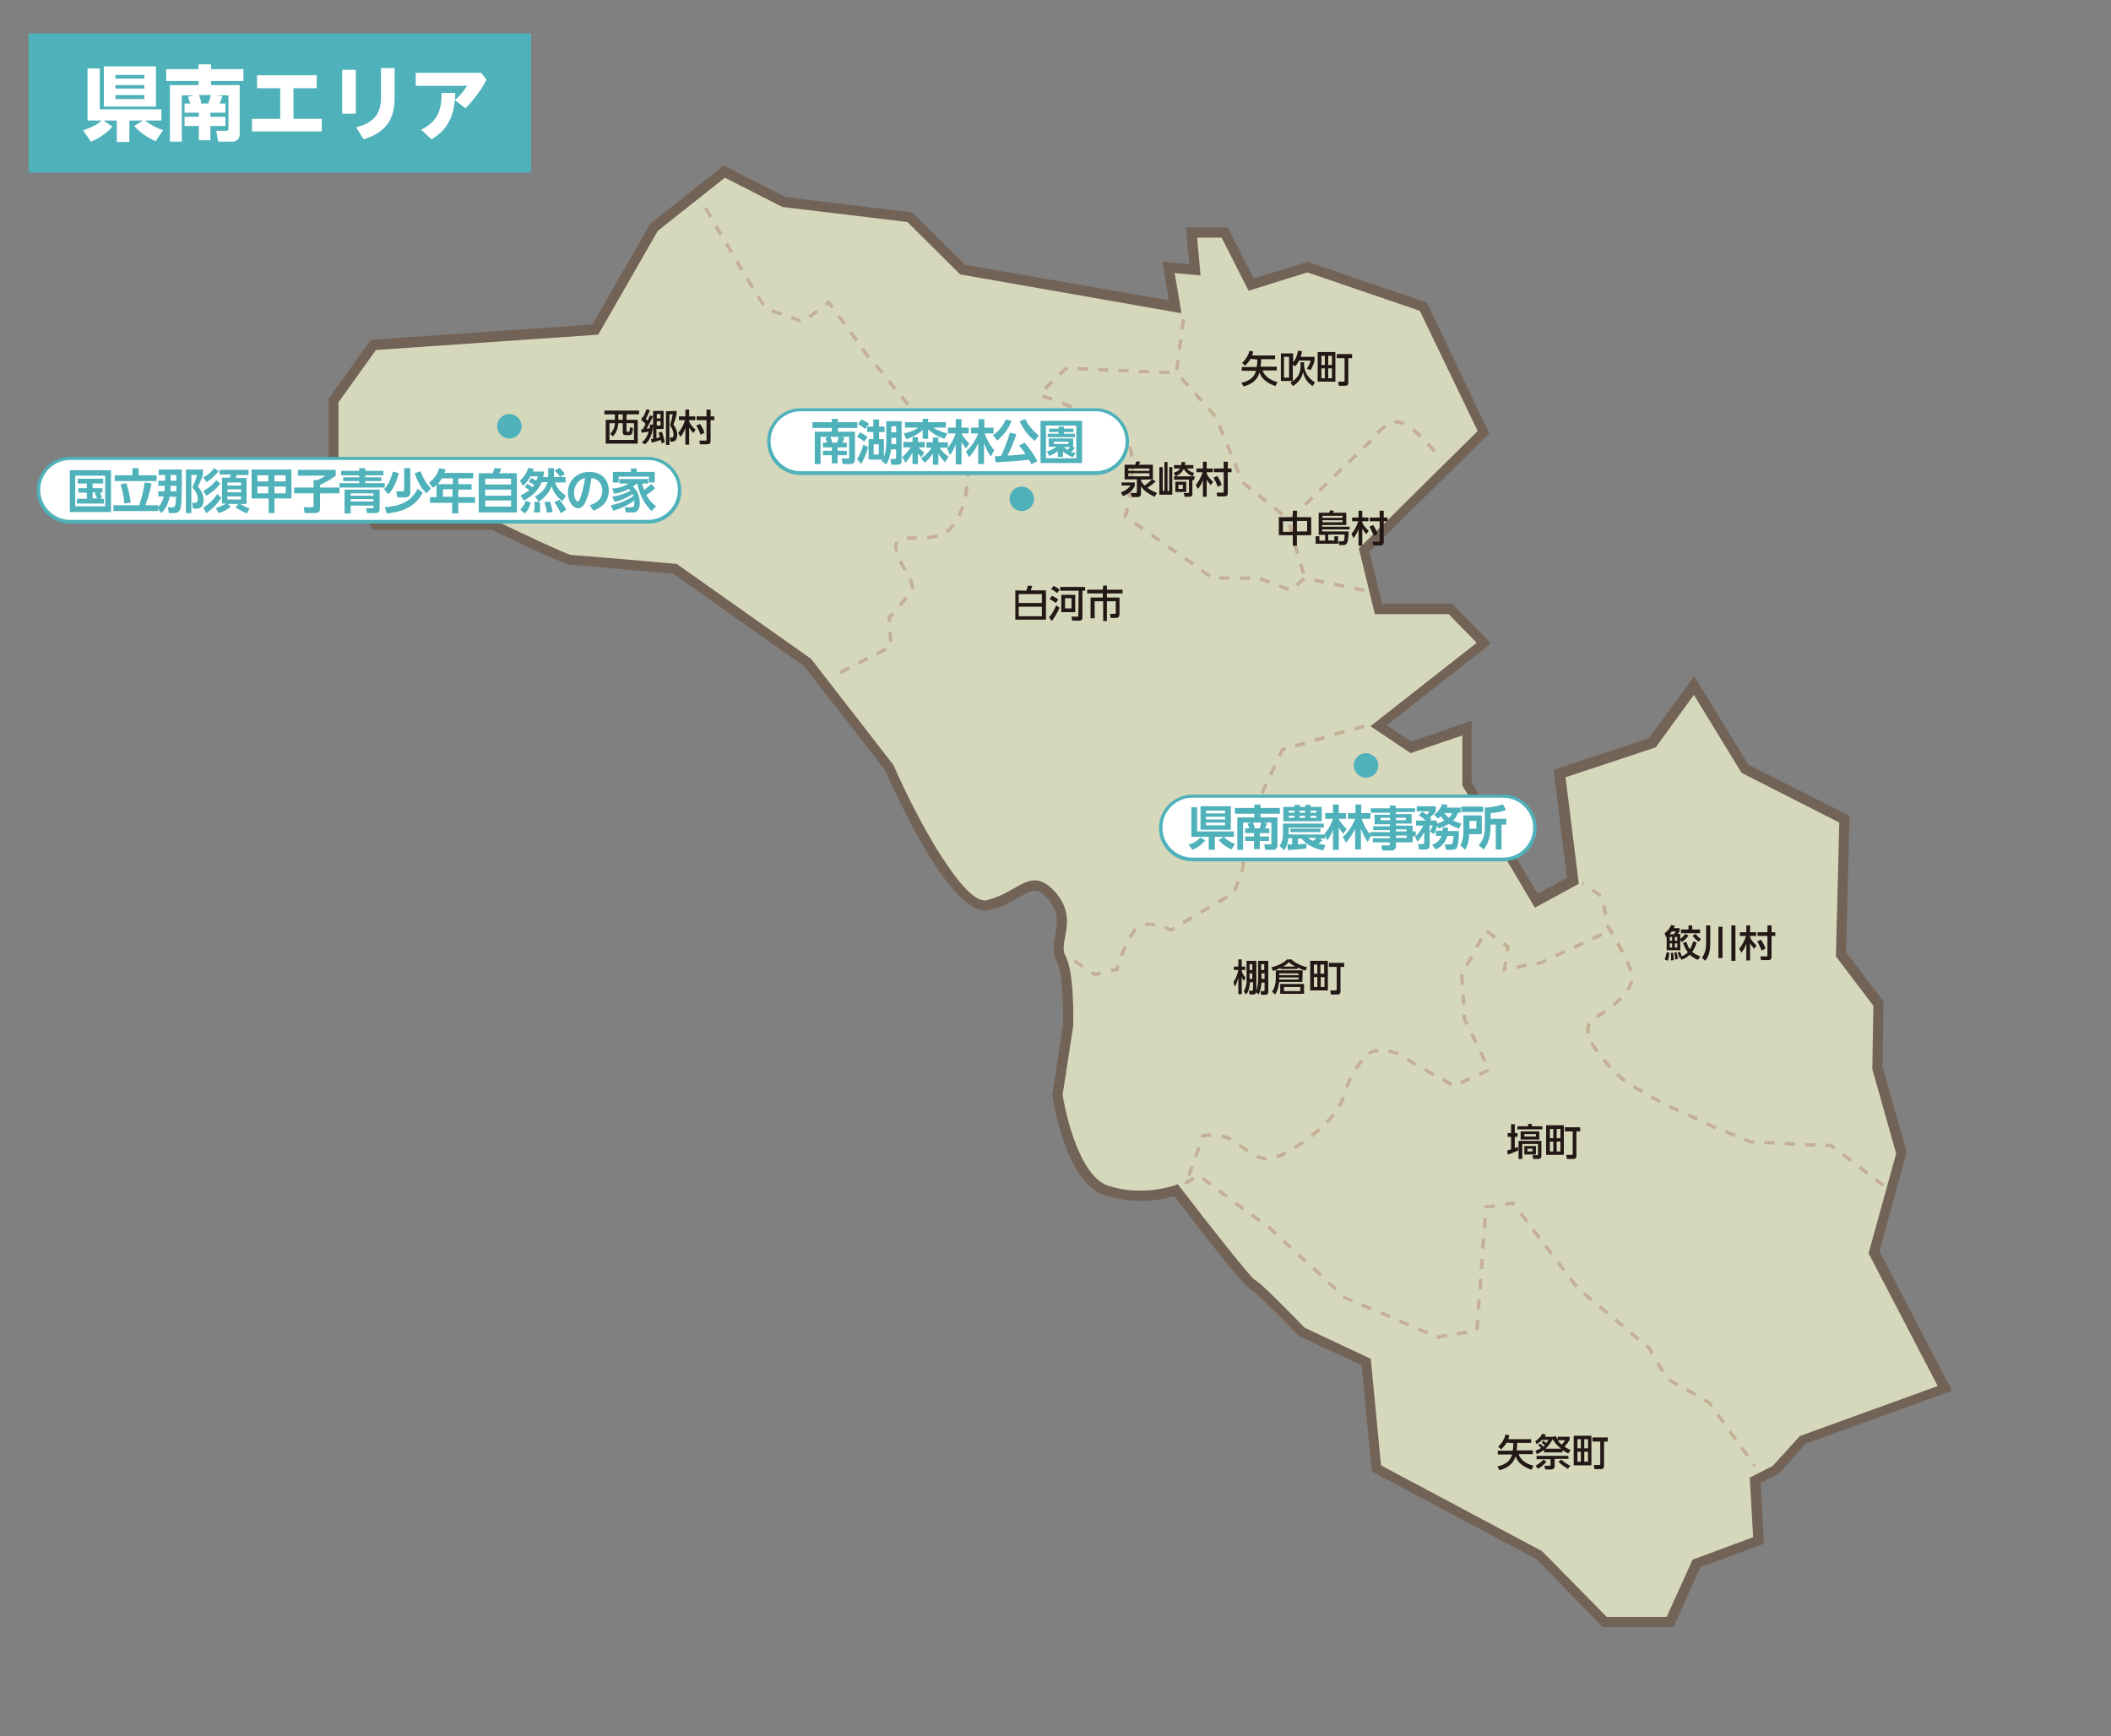 <?xml version="1.0" encoding="utf-8"?>
<!-- Generator: Adobe Illustrator 25.1.0, SVG Export Plug-In . SVG Version: 6.00 Build 0)  -->
<svg version="1.1" xmlns="http://www.w3.org/2000/svg" xmlns:xlink="http://www.w3.org/1999/xlink" x="0px" y="0px" width="620px"
	 height="510px" viewBox="0 0 620 510" style="enable-background:new 0 0 620 510;" xml:space="preserve">
<rect x="0" y="0" width="620" height="510" fill="#808080" stroke="none"/>
<style type="text/css">
	.st0{fill:#4FB1BA;}
	.st1{fill:#FFFFFF;}
	.st2{fill:#D6D8BC;}
	.st3{fill:#736357;}
	.st4{fill:#C4AF98;}
	.st5{fill:#231815;}
</style>
<g id="レイヤー_1">
</g>
<g id="レイヤー_2">
</g>
<g id="レイヤー_3">
	<g>
		<rect x="8.4" y="9.8" class="st0" width="147.6" height="40.9"/>
		<g>
			<path class="st1" d="M24.4,38.3c3.1-1.1,4.4-1.9,5.5-2.9h-4.2V20.1h3.6v12h18.1v3.3h-4.8c0.9,0.8,3.3,2.2,5.3,2.8l-2.2,3.3
				c-1.7-0.8-4.3-2.2-6.3-4.5l2.6-1.6H38v6.3h-3.7v-6.3h-3.9l2.6,1.8c-1.3,1.6-3.9,3.5-6.3,4.4L24.4,38.3z M30.5,19.5h15.3v11.8
				H30.5V19.5z M33.9,22v1.1h8.5V22H33.9z M33.9,25V26h8.5V25H33.9z M33.9,27.9v1.2h8.5v-1.2H33.9z"/>
			<path class="st1" d="M65.3,28.3c-0.3,1-0.5,1.3-0.8,2.1h1.7v2.7h-4.4v1.2h4.4v2.7h-4.4v4.2h-3.4v-4.2h-4.2v-2.7h4.2v-1.2h-4.2
				v-2.7h1.7c-0.2-0.7-0.4-1.1-0.7-2l1.7-0.4h-3.5v13.6h-3.5V25h8.4v-1.2h-9.5v-3.5h9.5v-1.4h3.7v1.4h9.5v3.5h-9.5V25h8.4v14.3
				c0,1.9-1.3,2.3-2.1,2.3h-4.2l-0.6-3.2h3c0.6,0,0.6-0.3,0.6-0.5V28h-3.4L65.3,28.3z M61.2,30.4c0.3-0.8,0.7-2.2,0.7-2.5h-3.5
				c0.4,0.9,0.6,1.6,0.7,2.5H61.2z"/>
			<path class="st1" d="M86.2,34.9h8.3v3.7H74v-3.7h8.3v-9h-6.8v-3.8h17.5v3.8h-6.8V34.9z"/>
			<path class="st1" d="M104.5,20.5v12.9h-4V20.5H104.5z M115.9,20.1v8.1c0,4.8-0.8,10.2-9.1,12.7l-2.2-3.5c6.6-1.7,7.3-5.4,7.3-9.3
				v-8.1H115.9z"/>
			<path class="st1" d="M123.7,38.1c4.9-2.4,6-5.9,6-10.8h4c0,0.8,0,1.3-0.1,2.1c1.3-1.1,2.2-2.1,3.6-4.2h-15.1v-3.8h19.2l1.6,2
				c-0.8,1.5-2.6,4.8-6.2,8.4l-3.1-2.4c-0.4,3.7-1.5,8.5-6.9,11.5L123.7,38.1z"/>
		</g>
	</g>
	<g>
		<g>
			<g>
				<path class="st2" d="M551.7,294.7l-11-14.5l1-39.7l-29.2-14.8l-15-24.5l-12.2,16.8l-27.2,9.1l3.9,31.5l-10.8,5.8l-20.4-34.3
					v-16.4l-16.5,5.6l-9.5-6.3l30.9-24.2l-9.8-10.1h-21.1l-4.2-17.3l35.1-34.6L418.1,90L384,78.5l-16.5,5.1l-7.8-15.3H350l1,10.9
					l-7.8-0.8l1.9,11.6l-62.3-10.8l-15.5-15.4l-37-4.5l-17.5-8.9l-20.7,16.3l-17.3,30l-65.2,4.5l-11.7,16.4v19.2l12.5,17.2h34.3
					c0,0,21.3,10.3,22.9,10.3c1.6,0,30.7,2.6,30.7,2.6l39,27.6l23.9,30.7c0,0,18.7,43.2,29.1,40.6c10.4-2.6,12.5-9.9,18.7-2.6
					c6.2,7.3,0,13.5,2.6,18.2s2.1,19.8,2.1,19.8l-3.1,20.3c0,0,3.4,24.4,14.2,28.1c10.8,3.6,20.6,0,20.6,0s20.3,26.5,22.4,27.6
					s14.6,14,14.6,14l18.9,8.8l3,31.2l47.8,25.5l19.2,19.8h19.2l7.7-17.2l18.3-6.8l-1-17.7l6-3.1l8-8.8l41.6-15.1l-20.8-40l8.1-29.1
					l-7.1-25L551.7,294.7z"/>
				<path class="st3" d="M491.5,477.9h-20.8l-19.5-20l-48.3-25.7l-3-31.2l-18.4-8.6l-0.2-0.2c-6-6.3-13-13.1-14.2-13.7
					c-2.1-1-15.8-18.7-22.2-27.2c-2.9,0.9-11.4,2.8-20.6-0.3c-11.5-3.9-15.1-28.3-15.2-29.3l0-0.2l3.1-20.4
					c0.1-4.2,0.1-15.4-1.9-18.9c-1.3-2.4-0.8-4.9-0.4-7.4c0.6-3.3,1.2-6.8-2-10.6c-3.2-3.7-4.5-3-8.3-0.8c-2.2,1.3-5,2.9-8.9,3.9
					c-11,2.8-27.4-33.5-30.8-41.2l-23.7-30.4l-38.5-27.2c-11.7-1-29-2.6-30.1-2.6c-1.6,0-13.4-5.6-23.2-10.3h-34.7l-13.2-18.3v-20.2
					l12.4-17.3l65.1-4.5l17-29.6l21.6-17.1l18.1,9.3l37.2,4.5l15.6,15.4l59.8,10.4l-1.9-11.4l7.9,0.8l-1-10.8h12.3l7.6,15l15.8-4.9
					l35.1,12l18.3,38.4L402.2,162l3.7,15.3h20.6l11.4,11.7l-30.6,24l7.1,4.8l17.8-6.1v18.1l19.4,32.7l8.6-4.7l-3.9-31.7l28-9.3
					l13.3-18.2l15.9,26l29.7,15l-1,40.1l11,14.4l-0.3,19.2l7.1,25.2l-8,29l21.3,41l-42.9,15.5l-7.9,8.8l-5.4,2.8l1,17.8l-18.7,6.9
					L491.5,477.9z M471.9,474.9h17.6l7.6-16.8l17.8-6.6l-1-17.5l6.7-3.4l8.1-8.9l0.4-0.1l40-14.5l-20.3-39l8.1-29.3l-7-24.8
					l0.3-18.6l-11-14.5l1-39.3l-28.7-14.6l-14-22.9l-11.2,15.4l-26.5,8.8l3.9,31.3l-12.9,7l-21.3-35.9v-14.7l-15.2,5.2l-11.8-7.9
					l31.2-24.5l-8.2-8.4h-21.7l-4.7-19.3l34.9-34.5L417,91.3L384,80l-17.3,5.4l-7.9-15.6h-7.2l1,11.1l-7.6-0.7l2,11.8L282,80.6
					l-15.5-15.4l-36.7-4.4l-16.9-8.6l-19.7,15.6l-17.5,30.5l-65.3,4.5l-11,15.4v18.3l11.7,16.2h33.9l0.3,0.1
					c9.7,4.7,20.8,9.8,22.3,10.2c2.4,0.1,27.8,2.3,30.7,2.6l0.4,0l39.5,27.9l24.2,31.2c7.6,17.4,21.1,41.3,27.4,39.7
					c3.5-0.9,6-2.3,8.2-3.6c3.9-2.2,7.2-4.2,12.1,1.4c4.2,4.9,3.4,9.4,2.7,13.1c-0.4,2.2-0.7,4,0.1,5.4c2.7,4.9,2.3,19,2.3,20.5
					l0,0.2l-3.1,20.1c1,6.7,5.2,23.9,13.2,26.7c10.1,3.4,19.5,0,19.6,0l1-0.4l0.7,0.9c9.5,12.4,20.4,26.1,21.9,27.2
					c2,1,11.5,10.8,14.7,14.1l19.4,9.1l3,31.3l47.3,25.2l0.2,0.2L471.9,474.9z M167.6,162.9C167.6,162.9,167.6,162.9,167.6,162.9
					C167.6,162.9,167.6,162.9,167.6,162.9z"/>
			</g>
		</g>
		<g>
			<path class="st4" d="M247,198l-0.5-0.9l2.7-1.4l0.5,0.9L247,198z M252.4,195.2l-0.5-0.9l2.7-1.4l0.5,0.9L252.4,195.2z
				 M257.7,192.5l-0.5-0.9l2.7-1.4l0.5,0.9L257.7,192.5z M261.1,188.6l-0.2-3l1-0.1l0.2,3L261.1,188.6z M260.7,182.7l-0.1-1.5
				l0.2-0.2c0,0,0.5-0.5,1.2-1.2l0.7,0.7c-0.5,0.5-0.8,0.9-1,1.1l0.1,1.1L260.7,182.7z M264.7,178.2l-0.8-0.7
				c0.7-0.8,1.4-1.6,1.9-2.3l0.8,0.6C266.1,176.5,265.4,177.3,264.7,178.2z M268.2,173.1l-0.9-0.3c0.1-0.2,0.1-0.3,0.1-0.4
				c0-0.1,0-0.1,0-0.2c0-0.5-0.2-1.1-0.6-1.9l0.9-0.4c0.5,1,0.7,1.7,0.7,2.3c0,0.1,0,0.2,0,0.3C268.4,172.7,268.3,172.9,268.2,173.1
				z M265.4,167.7c-0.4-0.8-1-1.7-1.4-2.7l0.9-0.4c0.4,0.9,0.9,1.8,1.4,2.6L265.4,167.7z M262.9,162.1c-0.1-0.5-0.2-0.9-0.3-1.3
				c0-0.2,0-0.3,0-0.4c0-0.6,0.2-1.1,0.5-1.5l0.8,0.7c-0.2,0.2-0.3,0.5-0.3,0.9c0,0.1,0,0.2,0,0.3c0,0.4,0.1,0.8,0.2,1.2
				L262.9,162.1z M266.4,158.6l-0.1-1c0.8-0.1,1.8-0.1,2.8-0.1l0.2,0l0,1l-0.2,0C268.1,158.5,267.2,158.6,266.4,158.6z M272.4,158.4
				l-0.1-1c1.1-0.1,2-0.2,2.9-0.5l0.3,1C274.5,158.1,273.5,158.3,272.4,158.4z M278.3,156.6l-0.6-0.8c0.7-0.5,1.4-1.2,2-2l0.8,0.6
				C279.8,155.3,279.1,156.1,278.3,156.6z M282.1,151.7l-0.9-0.4c0.4-0.8,0.8-1.8,1.1-2.7l0.9,0.3
				C282.9,149.9,282.5,150.8,282.1,151.7z M284,145.9l-1-0.2c0.2-1,0.4-1.9,0.5-2.9l1,0.1C284.4,143.9,284.3,145,284,145.9z
				 M284.8,139.9l-1,0c0-0.2,0-0.3,0-0.5c0-0.8,0-1.6-0.1-2.4l1-0.1c0.1,0.8,0.1,1.7,0.1,2.5C284.8,139.5,284.8,139.7,284.8,139.9z
				 M283.2,134.1c-0.2-1-0.6-1.9-1-2.7l0.9-0.4c0.4,0.9,0.8,1.9,1,2.9L283.2,134.1z M280.7,128.8c-0.6-0.8-1.3-1.5-2-2l0.6-0.8
				c0.8,0.6,1.5,1.4,2.2,2.2L280.7,128.8z M276.3,125.3c-0.8-0.4-1.7-0.7-2.8-0.9l0.2-1c1.1,0.3,2.1,0.6,2.9,1L276.3,125.3z
				 M270.5,123.7c-0.5-0.2-0.8-0.4-1-0.6c-0.2-0.2-0.6-0.8-1.3-1.6l0.8-0.6c0.7,0.8,1.1,1.4,1.3,1.6c0.1,0.1,0.2,0.2,0.6,0.3
				L270.5,123.7z M266.3,119.1l-1.9-2.3l0.8-0.6l1.9,2.3L266.3,119.1z M262.5,114.5l-1.9-2.3l0.8-0.6l1.9,2.3L262.5,114.5z
				 M258.7,109.8l-1.9-2.3l0.8-0.6l1.9,2.3L258.7,109.8z M254.8,105.2l-0.6-0.7l-1.3-1.7l0.8-0.6l1.2,1.7l0.6,0.7L254.8,105.2z
				 M251.2,100.3l-1.8-2.4l0.8-0.6l1.8,2.4L251.2,100.3z M247.7,95.5l-1.8-2.4l0.8-0.6l1.8,2.4L247.7,95.5z M235,94.7
				c-0.6-0.2-1.7-0.6-2.8-1l0.3-0.9c1.2,0.4,2.2,0.8,2.8,1L235,94.7z M238,93.5l-0.6-0.8l2.4-1.8l0.6,0.8L238,93.5z M229.3,92.7
				c-1.1-0.4-2.1-0.7-2.8-1l0.4-0.9c0.8,0.3,1.8,0.7,2.8,1L229.3,92.7z M244.1,90.6l-0.8-1.1l-0.5,0.4l-0.6-0.8l1.3-1l1.4,1.9
				L244.1,90.6z M223.9,89.8c-0.4-0.6-1-1.5-1.7-2.5l0.8-0.5c0.7,1,1.2,1.9,1.6,2.5L223.9,89.8z M220.6,84.7c-0.5-0.8-1-1.7-1.6-2.6
				l0.9-0.5c0.5,0.9,1.1,1.8,1.6,2.6L220.6,84.7z M217.5,79.6c-0.5-0.8-1-1.7-1.6-2.6l0.9-0.5c0.5,0.9,1,1.7,1.6,2.6L217.5,79.6z
				 M214.4,74.4l-1.5-2.6l0.9-0.5l1.5,2.6L214.4,74.4z M211.3,69.2l-1.5-2.6l0.9-0.5l1.5,2.6L211.3,69.2z M208.3,64l-1.5-2.6
				l0.9-0.5l1.5,2.6L208.3,64z"/>
			<path class="st4" d="M379.3,152.8l-0.7-0.7l2.2-2.1l0.7,0.7L379.3,152.8z M376.3,151.5l-2.3-1.9l0.6-0.8l2.3,1.9L376.3,151.5z
				 M383.6,148.6l-0.7-0.7l2.2-2.1l0.7,0.7L383.6,148.6z M371.6,147.7l-2.3-1.9l0.6-0.8l2.3,1.9L371.6,147.7z M387.9,144.4l-0.7-0.7
				l2.2-2.1l0.7,0.7L387.9,144.4z M367,144l-2.3-1.9l0.6-0.8l2.3,1.9L367,144z M392.2,140.2l-0.7-0.7l2.2-2.1l0.7,0.7L392.2,140.2z
				 M363.3,139.1l-1.1-2.8l0.9-0.4l1.1,2.8L363.3,139.1z M396.5,136.1l-0.7-0.7l2.2-2.1l0.7,0.7L396.5,136.1z M423,135.2L423,135.2
				l0.7-0.7l0.1,0.1L423,135.2z M361.1,133.6l-1.1-2.8l0.9-0.4l1.1,2.8L361.1,133.6z M421,132.9c-0.6-0.7-1.3-1.4-2-2.2l0.7-0.7
				c0.8,0.8,1.5,1.6,2,2.2L421,132.9z M400.8,131.9l-0.7-0.7l2.1-2.1l0.8,0.6l-0.1,0.2L400.8,131.9z M416.9,128.6
				c-0.8-0.7-1.5-1.4-2.2-2l0.6-0.8c0.7,0.6,1.5,1.2,2.3,2L416.9,128.6z M358.8,128l-1.1-2.8l0.9-0.4l1.1,2.8L358.8,128z
				 M404.9,127.5l-0.7-0.7c0.8-0.8,1.6-1.5,2.4-2l0.6,0.8C406.4,126.1,405.7,126.7,404.9,127.5z M412.2,125
				c-0.1-0.1-0.2-0.1-0.3-0.2c-0.7-0.3-1.4-0.4-2.3-0.3l-0.2-1c1-0.2,2,0,2.9,0.4c0.1,0.1,0.2,0.1,0.3,0.2L412.2,125z M356.6,122.6
				l-2-2.2l0.7-0.7l2,2.2L356.6,122.6z M352.6,118.1l-2-2.2l0.7-0.7l2,2.2L352.6,118.1z M348.6,113.6l-2-2.2l0.7-0.7l2,2.2
				L348.6,113.6z M346.1,108.7l-1-0.1l0.4-3l1,0.1L346.1,108.7z M346.9,102.7l-1-0.1l0.4-3l1,0.1L346.9,102.7z M347.7,96.8l-1-0.1
				l0.4-3l1,0.1L347.7,96.8z"/>
			<path class="st4" d="M400.6,173.9l-2.9-0.6l0.2-1l2.9,0.6L400.6,173.9z M378.3,173.6l-2.8-1.1l0.4-0.9l2.8,1.1L378.3,173.6z
				 M394.7,172.7l-2.9-0.6l0.2-1l2.9,0.6L394.7,172.7z M381.2,172.2l-0.7-0.7l2.2-2l0.7,0.7L381.2,172.2z M372.7,171.5l-2.8-1.1
				l0.4-0.9l2.8,1.1L372.7,171.5z M388.8,171.5l-2.9-0.6l0.2-1l2.9,0.6L388.8,171.5z M367.1,170.3h-3v-1h3V170.3z M361.1,170.3h-3
				v-1h3V170.3z M355,169.6l-2.4-1.7l0.6-0.8l2.4,1.7L355,169.6z M350.1,166.1l-2.4-1.7l0.6-0.8l2.4,1.7L350.1,166.1z M345.2,162.7
				l-2.4-1.7l0.6-0.8l2.4,1.7L345.2,162.7z M340.3,159.2l-2.4-1.7l0.6-0.8l2.4,1.7L340.3,159.2z M335.4,155.7l-2.4-1.7l0.6-0.8
				l2.4,1.7L335.4,155.7z M330.5,152.3l-0.6-0.4l0.1-0.3c0,0,0.2-1,0.6-2.5l1,0.2c-0.2,1-0.4,1.8-0.5,2.2l0,0l-0.1,0.1
				c0,0.1-0.1,0.2-0.1,0.2l-0.1,0L330.5,152.3z M332.1,146.2l-1-0.2c0.2-0.9,0.3-1.9,0.5-2.9l1,0.1
				C332.4,144.3,332.3,145.3,332.1,146.2z M332.9,140.2l-1-0.1c0.1-1.1,0.1-2.1,0.1-3l1,0C333.1,138.1,333,139.1,332.9,140.2z
				 M331.9,134.2c-0.1-1.1-0.3-2-0.6-2.8l0.9-0.4c0.3,0.8,0.6,1.9,0.7,3L331.9,134.2z M329.7,129.2c-0.6-0.6-1.4-1.2-2.2-1.9
				l0.6-0.8c0.9,0.7,1.7,1.4,2.3,2L329.7,129.2z M325,125.6c-0.8-0.5-1.6-1-2.6-1.5l0.5-0.9c0.9,0.5,1.8,1.1,2.6,1.6L325,125.6z
				 M319.8,122.7c-0.9-0.5-1.8-0.9-2.7-1.4l0.4-0.9c0.9,0.4,1.8,0.9,2.7,1.4L319.8,122.7z M314.4,120c-1-0.4-1.9-0.8-2.7-1.2
				l0.4-0.9c0.9,0.4,1.8,0.8,2.8,1.2L314.4,120z M308.9,117.8c-1.9-0.7-2.5-0.8-2.7-0.8l0-1c0.5,0,1.5,0.3,3,0.8L308.9,117.8z
				 M307.4,114.5l-0.8-0.6c0.5-0.6,1.2-1.4,2.1-2.2l0.7,0.7C308.6,113.2,307.9,113.9,307.4,114.5z M311.6,110.3l-0.7-0.7
				c1-0.9,1.8-1.6,1.9-1.7l0.2-0.1l0.2,0l0.4,0l0,0.5h0.1v0.2l-0.1,0.1l0,0.2l-0.2,0C313,108.9,312.4,109.5,311.6,110.3z
				 M343.5,109.9l-3-0.1l0-1l3,0.1L343.5,109.9z M337.5,109.7l-3-0.1l0-1l3,0.1L337.5,109.7z M331.5,109.4l-3-0.1l0-1l3,0.1
				L331.5,109.4z M325.5,109.2l-3-0.1l0-1l3,0.1L325.5,109.2z M319.5,108.9l-3-0.1l0-1l3,0.1L319.5,108.9z"/>
			<path class="st4" d="M382.3,168.6l-0.8-2.9l1-0.3l0.8,2.9L382.3,168.6z M380.6,162.8l-0.8-2.9l1-0.3l0.8,2.9L380.6,162.8z
				 M379,157.1l-0.8-2.9l1-0.3l0.8,2.9L379,157.1z"/>
			<path class="st4" d="M321.4,286.7l-1.1-0.7l0.5-0.8l0.7,0.5l1.7-0.3l0.2,1L321.4,286.7z M326.4,285.6l-0.2-1l1.4-0.3
				c0.1-0.2,0.2-0.5,0.3-0.9l1,0.3c-0.2,0.7-0.4,1.2-0.4,1.2l-0.1,0.3L326.4,285.6z M317.8,284.3l-2.5-1.6l0.5-0.8l2.5,1.6
				L317.8,284.3z M329.8,280.9l-0.9-0.4c0.4-1,0.8-1.9,1.2-2.8l0.9,0.4C330.6,279,330.2,280,329.8,280.9z M332.3,275.6l-0.9-0.5
				c0.5-0.9,1.1-1.7,1.6-2.3c0.1-0.1,0.2-0.2,0.2-0.2l0.7,0.7c-0.1,0.1-0.1,0.1-0.2,0.2C333.3,274,332.8,274.7,332.3,275.6z
				 M344,273.7l-0.2-0.1c0,0-0.7-0.3-1.8-0.7l0.3-0.9c0.7,0.3,1.3,0.5,1.6,0.6l0.7-0.4l0.5,0.9L344,273.7z M339.2,272.1
				c-1-0.2-2-0.2-2.8,0l-0.2-1c0.9-0.2,2-0.1,3.1,0L339.2,272.1z M347.7,271.5l-0.5-0.9l2.6-1.5l0.5,0.9L347.7,271.5z M352.9,268.4
				l-0.5-0.9l2.6-1.5l0.5,0.9L352.9,268.4z M358.1,265.4l-0.5-0.9l2.6-1.5l0.5,0.9L358.1,265.4z M363.1,261.8l-0.9-0.3l1-2.8
				l0.9,0.3L363.1,261.8z M365.1,256.2l-0.9-0.3l0.4-1.3c0-0.2,0-0.7,0-1.5l1,0c0,0.9,0,1.5,0,1.5l0,0.1L365.1,256.2z M365.7,250.1
				l-1-0.1c0.1-1,0.2-2,0.4-3l1,0.2C365.9,248.1,365.8,249.1,365.7,250.1z M366.7,244.3l-1-0.3c0.1-0.3,0.2-0.5,0.2-0.8
				c0.2-0.6,0.4-1.3,0.7-2.1l0.9,0.4c-0.3,0.8-0.5,1.4-0.7,2C366.9,243.8,366.8,244.1,366.7,244.3z M368.8,238.7l-0.9-0.4
				c0.4-0.9,0.8-1.8,1.2-2.8l0.9,0.4C369.5,236.9,369.1,237.8,368.8,238.7z M371.1,233.2l-0.9-0.4c0.4-0.9,0.8-1.8,1.2-2.7l0.9,0.4
				C372,231.4,371.5,232.3,371.1,233.2z M373.6,227.8l-0.9-0.4c0.4-1,0.9-1.9,1.3-2.7l0.9,0.4C374.5,225.9,374.1,226.8,373.6,227.8z
				 M376.2,222.3l-0.9-0.4c0.4-0.9,0.7-1.5,0.8-1.8c0-0.3,0.2-0.3,1.3-0.7l0.3,1l-0.7,0.2C376.8,220.9,376.5,221.5,376.2,222.3z
				 M380.5,219.6l-0.3-1l2.9-0.8l0.3,1L380.5,219.6z M386.3,217.9l-0.3-1l2.9-0.8l0.3,1L386.3,217.9z M392.1,216.2l-0.3-1
				c1-0.3,2-0.6,2.9-0.8l0.3,1C394.1,215.7,393.1,215.9,392.1,216.2z M397.9,214.6l-0.3-1c2.3-0.6,2.8-0.7,3.1-0.7l0,1
				C400.6,214,400.2,214,397.9,214.6z"/>
			<path class="st4" d="M349.6,345.5l-0.9-0.3l1-2.8l0.9,0.3L349.6,345.5z M372,340.8c-1,0-2-0.3-3.1-0.7l0.4-0.9
				c0.9,0.4,1.8,0.6,2.7,0.7L372,340.8z M375.1,340.3l-0.3-1c0.8-0.3,1.7-0.6,2.6-1.2l0.5,0.9C377,339.6,376,340.1,375.1,340.3z
				 M351.6,339.9l-0.9-0.3l1-2.8l0.9,0.3L351.6,339.9z M366.2,338.5c-0.5-0.3-1-0.7-1.5-1.1c-0.3-0.2-0.6-0.5-1-0.7l0.6-0.8
				c0.3,0.2,0.6,0.5,1,0.7c0.5,0.4,1,0.7,1.4,1.1L366.2,338.5z M380.5,337.5l-0.5-0.8c0.8-0.6,1.7-1.1,2.5-1.7l0.6,0.8
				C382.2,336.4,381.4,336.9,380.5,337.5z M361.4,335.1c-0.8-0.4-1.8-0.7-2.7-0.9l0.2-1c1,0.2,2,0.6,2.9,1L361.4,335.1z
				 M353.5,334.2l-0.9-0.3l0.2-0.7l0.3-0.1c0,0,1-0.2,2.6-0.2l0.1,1h-0.1c-1,0-1.7,0.1-2.1,0.2L353.5,334.2z M385.5,334l-0.6-0.8
				c0.8-0.6,1.6-1.3,2.3-1.9l0.7,0.8C387.1,332.7,386.3,333.4,385.5,334z M390,330l-0.7-0.7c0.7-0.7,1.4-1.5,2-2.2l0.8,0.6
				C391.4,328.5,390.7,329.2,390,330z M393.8,325.2l-0.9-0.5c0.5-0.9,0.9-1.8,1.2-2.6l0.9,0.3C394.7,323.3,394.3,324.3,393.8,325.2z
				 M396,319.5l-0.9-0.3c0.3-0.9,0.8-1.9,1.2-2.8l0.9,0.4C396.7,317.7,396.3,318.6,396,319.5z M426.1,319c-0.6-0.3-1.5-0.8-2.6-1.5
				l0.5-0.9c1.1,0.6,2,1.1,2.6,1.5L426.1,319z M429.2,318.5l-0.4-0.9l2.7-1.2l0.4,0.9L429.2,318.5z M420.8,316.1
				c-0.9-0.5-1.8-1-2.6-1.5l0.5-0.9c0.9,0.5,1.7,1,2.6,1.5L420.8,316.1z M434.7,316l-0.4-0.9l2.7-1.2l0.4,0.9L434.7,316z
				 M398.6,314.2l-0.8-0.5c0.6-0.9,1.2-1.8,1.8-2.5l0.8,0.6C399.7,312.6,399.1,313.4,398.6,314.2z M415.6,313.1
				c-1-0.6-1.8-1.1-2.4-1.5l-0.2-0.1l0.6-0.8l0.2,0.1c0.5,0.4,1.3,0.9,2.3,1.5L415.6,313.1z M435.7,311.9l-1.3-2.7l0.9-0.4l1.3,2.7
				L435.7,311.9z M410.5,310c-0.9-0.4-1.8-0.6-2.8-0.8l0.2-1c1,0.2,2,0.5,3,0.9L410.5,310z M402.3,309.9l-0.6-0.8
				c0.7-0.5,1.4-0.8,2-0.9c0.4-0.1,0.7-0.1,1.1-0.1l0.1,1c-0.3,0-0.7,0.1-1,0.1C403.4,309.2,402.9,309.4,402.3,309.9z M433.1,306.5
				l-1.3-2.7l0.9-0.4l1.3,2.7L433.1,306.5z M430.4,301.1l-0.8-1.7l-0.1-1.3l1-0.1l0.1,1.2l0.7,1.4L430.4,301.1z M429.4,295.1l-0.2-3
				l1-0.1l0.2,3L429.4,295.1z M429,289.2l-0.2-3.1l0.1-0.1l0.4,0.2l0.5,0l0.2,3L429,289.2z M441.3,285.4l0.4-3l1,0.1l-0.3,1.9
				l0.1,0.8L441.3,285.4z M445.5,284.6l-0.2-1l2.9-0.6l0.2,1L445.5,284.6z M431.2,283.8l-0.9-0.5l1.5-2.6l0.9,0.5L431.2,283.8z
				 M451.4,283.5l-0.2-1l1.3-0.2l1.4-0.7l0.4,0.9l-1.6,0.7L451.4,283.5z M457.1,281.2l-0.4-0.9l2.7-1.3l0.4,0.9L457.1,281.2z
				 M443.1,279.5l-1-0.1l0.2-1.1l-1-0.8l0.6-0.8l1.5,1.1L443.1,279.5z M462.5,278.7l-0.4-0.9l2.7-1.3l0.4,0.9L462.5,278.7z
				 M434.1,278.5l-0.9-0.5l1.5-2.6l0.9,0.5L434.1,278.5z M467.9,276.2l-0.4-0.9l2.7-1.3l0.4,0.9L467.9,276.2z M438.8,275.7l-2.4-1.8
				l0.6-0.8l2.4,1.8L438.8,275.7z"/>
			<path class="st4" d="M515,430.9l-0.4-0.5l0.8-0.6l0.4,0.5L515,430.9z M512.9,427.9l-1.8-2.4l0.8-0.6l1.8,2.4L512.9,427.9z
				 M509.4,423.1l-1.8-2.4l0.8-0.6l1.8,2.4L509.4,423.1z M505.9,418.2l-1.8-2.4l0.8-0.6l1.8,2.4L505.9,418.2z M502.4,413.4l-0.8-1.1
				l-1.3-0.7l0.5-0.9l1.5,0.9l0.8,1.2L502.4,413.4z M497.7,410.1l-2.6-1.5l0.5-0.9l2.6,1.5L497.7,410.1z M492.5,407.2l-2.6-1.5
				l0.5-0.9l2.6,1.5L492.5,407.2z M487.9,403.1l-1.5-2.6l0.9-0.5l1.5,2.6L487.9,403.1z M484.9,397.9l-1-1.7l-0.7-0.6l0.6-0.8
				l0.9,0.8l1,1.7L484.9,397.9z M481,393.8l-2.3-1.9l0.6-0.8l2.3,1.9L481,393.8z M422.2,393.3l-0.4-0.2l0.4-0.8l0,0l0,0l0-0.1l0.1,0
				l2.6-0.5l0.2,1L422.2,393.3z M428,392.3l-0.2-1l3-0.5l0.2,1L428,392.3z M419.1,392l-2.8-1.2l0.4-0.9l2.8,1.2L419.1,392z
				 M434.3,390.7l-1-0.1l0.2-3l1,0.1L434.3,390.7z M476.4,389.9l-2.3-1.9l0.6-0.8l2.3,1.9L476.4,389.9z M413.6,389.6l-2.8-1.2
				l0.4-0.9l2.8,1.2L413.6,389.6z M408.1,387.2l-2.8-1.2l0.4-0.9l2.8,1.2L408.1,387.2z M471.8,386l-2.3-1.9l0.6-0.8l2.3,1.9
				L471.8,386z M402.5,384.9l-2.8-1.2l0.4-0.9l2.8,1.2L402.5,384.9z M434.7,384.7l-1-0.1l0.2-3l1,0.1L434.7,384.7z M397,382.5
				l-2.3-1l-0.5-0.4l0.7-0.7l0.4,0.4l2.1,0.9L397,382.5z M467.2,382.2l-2.3-1.9l0.6-0.8l2.3,1.9L467.2,382.2z M392,379l-2.2-2
				l0.7-0.7l2.2,2L392,379z M435.2,378.7l-1-0.1l0.2-3l1,0.1L435.2,378.7z M462.6,378.2l-1.8-2.4l0.8-0.6l1.8,2.4L462.6,378.2z
				 M387.6,374.9l-2.2-2l0.7-0.7l2.2,2L387.6,374.9z M459,373.4l-1.8-2.4l0.8-0.6l1.8,2.4L459,373.4z M435.6,372.8l-1-0.1l0.2-3
				l1,0.1L435.6,372.8z M383.2,370.9l-2.2-2l0.7-0.7l2.2,2L383.2,370.9z M455.3,368.6l-1.8-2.4l0.8-0.6l1.8,2.4L455.3,368.6z
				 M378.8,366.8l-2.2-2l0.7-0.7l2.2,2L378.8,366.8z M436,366.8l-1-0.1l0.2-3l1,0.1L436,366.8z M451.7,363.9l-1.8-2.4l0.8-0.6
				l1.8,2.4L451.7,363.9z M374.4,362.8l-1.7-1.6l-0.5-0.4l0.6-0.8l0.6,0.4l1.7,1.6L374.4,362.8z M436.5,360.8l-1-0.1l0.2-3l1,0.1
				L436.5,360.8z M448.1,359.1l-1.8-2.4l0.8-0.6l1.8,2.4L448.1,359.1z M369.7,359l-2.4-1.8l0.6-0.8l2.4,1.8L369.7,359z M364.9,355.5
				l-2.4-1.8l0.6-0.8l2.4,1.8L364.9,355.5z M436.5,355l0-0.3l-0.6,0l0-0.6l3.1-0.4l0.1,1L436.5,355z M444.4,354.3l-0.3-0.4l-1.9,0.3
				l-0.1-1l2.5-0.4l0.6,0.8L444.4,354.3z M360.1,351.9l-2.4-1.8l0.6-0.8l2.4,1.8L360.1,351.9z M355.3,348.3l-2.4-1.8l0.6-0.8
				l2.4,1.8L355.3,348.3z M348.3,348l-0.5-0.9l2.6-1.5l0.5,0.9L348.3,348z"/>
			<path class="st4" d="M552.9,348.6l-2.4-1.8l0.6-0.8l2.4,1.8L552.9,348.6z M548.2,345l-2.4-1.8l0.6-0.8l2.4,1.8L548.2,345z
				 M543.4,341.3l-2.4-1.8l0.6-0.8l2.4,1.8L543.4,341.3z M538.6,337.7l-0.9-0.7l-1.6-0.1l0-1l1.9,0.1l1.1,0.9L538.6,337.7z
				 M533.2,336.8l-3-0.1l0-1l3,0.1L533.2,336.8z M527.2,336.5l-3-0.1l0-1l3,0.1L527.2,336.5z M521.2,336.2l-3-0.1l0-1l3,0.1
				L521.2,336.2z M515.2,336l-1.1-0.1c0,0-0.7-0.3-2-0.8l0.4-0.9c1,0.4,1.7,0.7,1.9,0.7l0.8,0L515.2,336z M509.4,334
				c-0.8-0.3-1.8-0.7-2.8-1.2l0.4-0.9c1,0.4,1.9,0.8,2.8,1.1L509.4,334z M503.8,331.7c-0.9-0.4-1.8-0.8-2.8-1.2l0.4-0.9
				c0.9,0.4,1.9,0.8,2.8,1.2L503.8,331.7z M498.3,329.2c-0.9-0.4-1.8-0.8-2.7-1.3l0.4-0.9c0.9,0.4,1.8,0.8,2.7,1.2L498.3,329.2z
				 M492.8,326.7c-0.9-0.4-1.8-0.9-2.7-1.3l0.4-0.9c0.9,0.4,1.8,0.9,2.7,1.3L492.8,326.7z M487.4,324c-0.9-0.5-1.8-0.9-2.7-1.4
				l0.5-0.9c0.9,0.5,1.7,0.9,2.6,1.4L487.4,324z M482.1,321.1c-0.9-0.5-1.8-1-2.6-1.6l0.5-0.8c0.8,0.5,1.7,1,2.6,1.5L482.1,321.1z
				 M477,317.9c-0.9-0.6-1.7-1.3-2.4-1.9l0.7-0.8c0.7,0.6,1.4,1.2,2.3,1.8L477,317.9z M472.5,313.8c-0.7-0.8-1.3-1.6-1.9-2.3
				l0.8-0.6c0.6,0.7,1.2,1.5,1.9,2.3L472.5,313.8z M468.7,309.1c-0.7-0.9-1.2-1.8-1.7-2.6l0.9-0.5c0.4,0.8,0.9,1.6,1.6,2.5
				L468.7,309.1z M465.9,303.6c-0.1-0.4-0.1-0.8-0.1-1.1c0-0.8,0.2-1.5,0.6-2.1l0.9,0.5c-0.3,0.5-0.4,1-0.4,1.6c0,0.3,0,0.6,0.1,0.9
				L465.9,303.6z M469.2,299.1l-0.5-0.9c0.8-0.5,1.7-1,2.5-1.6l0.6,0.8C471,298,470.1,298.6,469.2,299.1z M474.2,295.6l-0.6-0.8
				c0.8-0.7,1.5-1.3,2.1-2l0.7,0.7C475.8,294.2,475.1,294.9,474.2,295.6z M478.4,291.1l-0.8-0.5c0.6-0.9,1-1.8,1.1-2.6l1,0.2
				C479.5,289.1,479,290.1,478.4,291.1z M478.5,285.3c-0.2-0.8-0.6-1.7-1.1-2.7l0.9-0.4c0.5,1.1,0.9,2,1.1,2.9L478.5,285.3z
				 M476.1,279.9c-0.5-0.9-1-1.8-1.4-2.6l0.9-0.5c0.5,0.8,1,1.7,1.4,2.7L476.1,279.9z M473.2,274.6c-0.8-1.3-1.3-2.2-1.4-2.2
				l-0.1-0.2l-0.1-0.4l1-0.2l0.1,0.3c0.4,0.5,1.3,2.1,1.3,2.1L473.2,274.6z M471.1,268.9l-0.6-2.9l1-0.2l0.6,2.9L471.1,268.9z
				 M469.8,263.5l-2.4-1.7l0.6-0.8l2.4,1.7L469.8,263.5z M464.9,260l-0.4-0.3l0.6-0.8l0.4,0.3L464.9,260z"/>
		</g>
		<g>
			<path class="st5" d="M367.3,105.4c-0.3,0.5-0.7,1.1-1.6,2l-0.9-0.8c1.3-1.2,1.9-2.5,2.2-3.6l1.1,0.3c-0.1,0.3-0.2,0.6-0.3,1.1
				l6.7,0l0,1.1l-4.1,0c0,0.5,0,1.3-0.2,2.2l4.8,0l0,1.1l-4.2,0c0.7,1.9,2.4,2.9,4.4,3.4l-0.6,1.2c-3.1-1.1-4.2-2.6-4.7-4
				c-0.2,0.8-1,3.2-4.7,4.1l-0.6-1.1c0.5-0.1,1.4-0.3,2.4-0.9c1.3-0.8,1.7-1.9,1.9-2.6l-4.2,0l0-1.1l4.4,0c0.1-1,0.2-1.7,0.2-2.2
				L367.3,105.4z"/>
			<path class="st5" d="M381.9,106.4l1.1,0l0,0.8c0,0.3,0,3.1,3.2,5.1l-0.7,1.1c-1.8-1.2-2.4-2.6-2.8-4.1c-0.2,1-0.7,2.7-3,4.1
				l-0.7-1.1c0.3-0.1,0.4-0.2,0.7-0.4l-3.5,0l0-8.1l3.6,0l0,2.6c0.7-0.9,1.2-1.8,1.4-3.4l1.2,0.2c-0.1,0.6-0.2,1-0.4,1.6l4.1,0
				l0,1.1c-0.3,1.3-1.1,2.7-1.2,2.8l-1.1-0.4c0.6-0.9,1-1.6,1.1-2.4l-3.4,0c-0.4,0.9-0.7,1.3-1.2,1.7l-0.6-0.6l0,4.9
				c1.3-0.9,2.3-2.1,2.3-4.6L381.9,106.4z M378.6,104.8l-1.5,0l0,6.1l1.5,0L378.6,104.8z"/>
			<path class="st5" d="M392.2,103.4l0,8.7l-5.2,0l0-8.7L392.2,103.4z M389.1,104.5l-1,0l0,2.7l1,0L389.1,104.5z M389.1,108.2l-1,0
				l0,2.9l1,0L389.1,108.2z M391.2,104.5l-1.1,0l0,2.7l1.1,0L391.2,104.5z M391.2,108.2l-1.1,0l0,2.9l1.1,0L391.2,108.2z M396,112.4
				c0,0.7-0.4,0.9-0.8,0.9l-2,0l-0.2-1.2l1.6,0c0.2,0,0.3-0.1,0.3-0.3l0-6.6l-2.3,0l0-1.2l4.5,0l0,1.2l-1.1,0L396,112.4z"/>
		</g>
		<g>
			<path class="st5" d="M362.3,288.3c0.7-0.7,1.2-2.4,1.4-3.4l-1.3,0l0-1l1.3,0l0-2.1l1,0l0,2.1l1,0l0,1l-1,0v0.3
				c0.3,1.1,0.9,1.7,1.1,1.9l-0.5,1c-0.2-0.3-0.4-0.5-0.6-1.3l0,5.2l-1,0l0-4.8c-0.3,1-0.4,1.6-1.1,2.6L362.3,288.3z M369.5,287.6
				l0-5.4l3,0l0,8.8c0,0.7,0,1.2-1.1,1.2l-1,0l-0.2-1.1l0.8,0c0.3,0,0.4,0,0.4-0.4l0-2.1l-0.9,0c-0.1,1.1-0.3,2.6-0.9,3.5l-0.7-0.7
				c0,0.2-0.1,0.7-0.9,0.7l-1,0l-0.2-1.1l0.8,0c0.3,0,0.4-0.1,0.4-0.4l0-2.1l-0.9,0c-0.1,1.9-0.6,3-1.1,3.6l-0.7-0.9
				c0.8-1.3,0.9-3,0.8-3.4l0-5.6l2.9,0l0,8.8C369.1,290.4,369.5,289.5,369.5,287.6z M367,283.2l0,1.7l0.8,0l0-1.7L367,283.2z
				 M367,285.9l0,1.6l0.8,0l0-1.6L367,285.9z M370.4,283.2l0,1.7l0.9,0l0-1.7L370.4,283.2z M370.5,285.9l0,1.6l0.9,0l0-1.6
				L370.5,285.9z"/>
			<path class="st5" d="M381.1,284.6l-5,0l0-0.3c-0.8,0.4-1.4,0.6-2.2,0.9l-0.5-1.1c1.6-0.3,3.7-1.3,4.6-2.3l1.3,0
				c1,1,2.9,1.9,4.6,2.3l-0.5,1c-0.7-0.2-1.1-0.4-2.3-0.9L381.1,284.6z M382.5,288.4l-6.8,0c-0.1,0.9-0.3,2.4-1.2,3.7l-0.9-0.8
				c0.9-1.2,1.1-3,1.1-3.6l0-2.7l7.9,0L382.5,288.4z M381.4,285.9l-5.7,0l0,0.5l5.7,0L381.4,285.9z M381.4,287.1l-5.7,0l0,0.6l5.7,0
				L381.4,287.1z M383,291.9l-7,0l0-2.9l7,0L383,291.9z M380.4,283.9c-1.2-0.7-1.5-0.9-1.8-1.3c-0.4,0.4-0.8,0.7-1.7,1.3
				L380.4,283.9z M381.9,289.9l-4.8,0l0,1.2l4.8,0L381.9,289.9z"/>
			<path class="st5" d="M390,282.2l0,8.7l-5.2,0l0-8.7L390,282.2z M386.9,283.3l-1,0l0,2.7l1,0L386.9,283.3z M386.9,287l-1,0l0,2.9
				l1,0L386.9,287z M388.9,283.3l-1.1,0l0,2.7l1.1,0L388.9,283.3z M389,287l-1.1,0l0,2.9l1.1,0L389,287z M393.7,291.2
				c0,0.7-0.4,0.9-0.8,0.9l-2,0l-0.2-1.2l1.6,0c0.2,0,0.3-0.1,0.3-0.3l0-6.6l-2.3,0l0-1.2l4.5,0l0,1.2l-1.1,0L393.7,291.2z"/>
		</g>
		<g>
			<path class="st5" d="M379.7,151.9l0-1.9l1.2,0l0,1.9l4.2,0l0,5.3l-4.2,0l0,3.1l-1.2,0l0-3.1l-4.1,0l0-5.3L379.7,151.9z
				 M379.7,153.1l-2.9,0l0,3.1l2.9,0L379.7,153.1z M383.9,153l-3,0l0,3.1l3,0L383.9,153z"/>
			<path class="st5" d="M391.9,158.8l0-1.3l1.1,0l0,2.2l-6.6,0l0-2.2l1.1,0l0,1.3l1.7,0l0-1.7l-1.9,0l0-6.5l3.1,0
				c0.1-0.2,0.2-0.5,0.2-0.7l1.2,0.1c-0.1,0.2-0.2,0.4-0.3,0.6l3.9,0l0,3.6l-7.1,0l0,0.5l8.1,0l0,0.8l-8.1,0l0,0.6l7.8,0
				c-0.1,3-0.4,4-1.5,4l-1.3,0l-0.2-1.1l1.1,0c0.4,0,0.5-0.1,0.6-0.5c0.1-0.5,0.1-1.1,0.1-1.5l-4.8,0l0,1.7L391.9,158.8z
				 M394.3,151.5l-5.9,0l0,0.6l5.9,0L394.3,151.5z M394.3,152.8l-5.9,0l0,0.6l5.9,0L394.3,152.8z"/>
			<path class="st5" d="M396.9,156.8c0.7-0.7,1.6-2.3,2-3.7l-1.8,0l0-1.1l1.9,0l0-2l1.1,0l0,2l1.8,0l0,1.1l-1.8,0l0,0.4
				c0.4,0.9,1,1.6,1.9,2.4l-0.7,1c-0.6-0.7-0.8-1-1.2-1.6l0,5l-1.1,0l0-4.9c-0.6,1.6-1.1,2.2-1.5,2.6L396.9,156.8z M403.3,154.2
				c0.4,0.6,1.1,1.8,1.3,2.6l-1.1,0.6c-0.5-1.1-0.7-1.7-1.3-2.7L403.3,154.2z M405.2,150l1.2,0l0,2l1.1,0l0,1.1l-1.1,0l0,6
				c0,1-0.4,1.1-1.2,1.1l-1.9,0l-0.2-1.1l1.8,0c0.1,0,0.3,0,0.3-0.2l0-5.8l-2.9,0l0-1.1l2.9,0L405.2,150z"/>
		</g>
		<g>
			<path class="st5" d="M442.7,337.9c0.3-0.1,0.5-0.1,1.1-0.3l0-3.7l-1,0l0-1.1l1,0l0-2.6l1.1,0l0,2.6l0.8,0l0,1.1l-0.8,0l0,3.3
				c0.6-0.2,0.7-0.3,0.9-0.4l0.1,1.1c-0.7,0.3-1.9,0.9-3.1,1.2L442.7,337.9z M445.7,330.8l3.1,0l0-0.7l1.1,0l0,0.7l3.1,0l0,0.9
				l-7.4,0L445.7,330.8z M446,335.1l6.7,0l0,4.4c0,0.8-0.6,0.9-0.8,0.9l-1.6,0l-0.2-1.1l1.3,0c0.2,0,0.3,0,0.3-0.3l0-3l-4.6,0l0,4.4
				l-1.1,0L446,335.1z M446.6,332.3l5.5,0l0,2.4l-5.5,0L446.6,332.3z M447.7,333.1l0,0.7l3.4,0l0-0.7L447.7,333.1z M447.7,336.6
				l3.4,0l0,2.5l-3.4,0L447.7,336.6z M448.6,337.4l0,0.8l1.5,0l0-0.8L448.6,337.4z"/>
			<path class="st5" d="M459.3,330.5l0,8.7l-5.2,0l0-8.7L459.3,330.5z M456.2,331.6l-1,0l0,2.7l1,0L456.2,331.6z M456.2,335.3l-1,0
				l0,2.9l1,0L456.2,335.3z M458.3,331.6l-1.1,0l0,2.7l1.1,0L458.3,331.6z M458.3,335.3l-1.1,0l0,2.9l1.1,0L458.3,335.3z M463,339.5
				c0,0.7-0.4,0.9-0.8,0.9l-2,0l-0.2-1.2l1.6,0c0.2,0,0.3-0.1,0.3-0.3l0-6.6l-2.3,0l0-1.2l4.5,0l0,1.2l-1.1,0L463,339.5z"/>
		</g>
		<g>
			<path class="st5" d="M489.5,275.1c-0.1,0.1-0.1,0.1-0.2,0.2l-0.4-1.2c1-0.7,1.5-1.5,1.9-2.4l1.1,0.2c-0.1,0.3-0.2,0.5-0.3,0.7
				l1.7,0l0,0.9c-0.2,0.3-0.2,0.4-0.6,0.8l0.8,0l0,1.5c0.2-0.2,0.9-0.7,1.5-1.5l0.9,0.5c-0.2,0.3-0.9,1.2-1.9,1.9l-0.5-0.6l0,3l-4,0
				L489.5,275.1z M490.3,279.8c-0.1,1-0.2,1.7-0.5,2.4l-0.9-0.4c0.3-0.6,0.4-1.3,0.6-2.1L490.3,279.8z M491.6,274.4
				c0.3-0.3,0.4-0.5,0.6-0.8l-1.2,0c-0.3,0.4-0.5,0.6-0.6,0.8L491.6,274.4z M490.4,275.2l0,1.1l0.7,0l0-1.1L490.4,275.2z
				 M490.4,277.1l0,1.2l0.7,0l0-1.2L490.4,277.1z M491.4,279.8c0.2,1.3,0.2,1.9,0.2,2.2l-0.9,0.1c0-0.2,0.1-0.5,0.1-1.1
				c0-0.6,0-0.8-0.1-1.1L491.4,279.8z M492.4,279.7c0.2,0.6,0.3,1.1,0.4,2l-0.8,0.1c0-0.7-0.1-1.2-0.3-2L492.4,279.7z M491.9,275.2
				l0,1.1l0.7,0l0-1.1L491.9,275.2z M491.9,277.1l0,1.2l0.7,0l0-1.2L491.9,277.1z M493.5,281.2l-0.3,0.1c-0.1-0.5-0.2-0.8-0.5-1.6
				l0.7-0.1c0.3,0.5,0.5,1.2,0.5,1.3c0.9-0.4,1.5-0.8,1.8-1.2c-0.8-1.1-1.1-2.1-1.4-2.7l1-0.4c0.2,0.6,0.4,1.4,1,2.2
				c0.4-0.6,0.7-1.3,1-2.3l1,0.3c-0.4,1.4-0.9,2.2-1.3,2.8c1,0.8,1.9,1.1,2.4,1.3l-0.7,1c-0.4-0.1-1.4-0.5-2.4-1.5
				c-1,1-2,1.3-2.5,1.5L493.5,281.2z M495.9,271.8l1.1,0l0,1.2l2.3,0l0,1.1l-5.6,0l0-1.1l2.2,0L495.9,271.8z M498.9,276.6
				c-0.9-0.6-1.5-1.4-1.8-1.8l0.9-0.5c0.6,0.7,0.8,1,1.6,1.5L498.9,276.6z"/>
			<path class="st5" d="M501.1,271.8l1.2,0l0,4.3c0,1.6,0,2-0.2,3.3c-0.2,1-0.6,2-1.3,2.8l-0.9-0.9c1.1-1.7,1.2-2.9,1.2-5.2
				L501.1,271.8z M504.7,272.2l1.2,0l0,9.2l-1.2,0L504.7,272.2z M508.5,271.8l1.2,0l0,10.4l-1.2,0L508.5,271.8z"/>
			<path class="st5" d="M510.8,278.6c0.7-0.7,1.6-2.3,2-3.7l-1.8,0l0-1.1l1.9,0l0-2l1.1,0l0,2l1.8,0l0,1.1l-1.8,0l0,0.4
				c0.4,0.9,1,1.6,1.9,2.4l-0.7,1c-0.6-0.7-0.8-1-1.2-1.6l0,5l-1.1,0l0-4.9c-0.6,1.6-1.1,2.2-1.5,2.6L510.8,278.6z M517.2,276
				c0.4,0.6,1.1,1.8,1.3,2.6l-1.1,0.6c-0.5-1.1-0.7-1.7-1.3-2.7L517.2,276z M519.1,271.8l1.2,0l0,2l1.1,0l0,1.1l-1.1,0l0,6
				c0,1-0.4,1.1-1.2,1.1l-1.9,0l-0.2-1.1l1.8,0c0.1,0,0.3,0,0.3-0.2l0-5.8l-2.9,0l0-1.1l2.9,0L519.1,271.8z"/>
		</g>
		<g>
			<path class="st5" d="M187.7,121.7l-3.7,0l0,1.6l3.3,0l0,7l-9.4,0l0-7l2.7,0l0-1.6l-3.1,0l0-1.1l10.2,0L187.7,121.7z M179.2,127.4
				c0.5-0.5,1.3-1.4,1.4-3.1l-1.6,0l0,4.9l7.2,0l0-4.9l-2.2,0l0,2.2c0,0.3,0,0.3,0.3,0.3h0.3c0.2,0,0.3,0,0.3-0.3
				c0.1-0.3,0.1-0.7,0.1-1l0.9,0.2c-0.1,1.5-0.3,2.1-1,2.1l-0.9,0c-0.6,0-1.1,0-1.1-0.9l0-2.6l-1.3,0c-0.1,1.5-0.6,2.8-1.6,3.9
				L179.2,127.4z M182.9,121.7l-1.3,0l0,1.6l1.3,0L182.9,121.7z"/>
			<path class="st5" d="M188.5,129.9c1.3-0.9,1.8-2.4,2-3.1c-0.6,0.1-1.5,0.2-2.1,0.3l-0.1-1c0.1,0,0.4,0,0.5,0l0.8-1.6
				c-0.5-0.5-0.9-0.9-1.3-1.2l0.4-0.9c0.1,0.1,0.2,0.1,0.2,0.1c0.1-0.2,0.8-1.7,1-2.3l1,0.3c-0.4,0.9-1.1,2.4-1.2,2.6
				c0.2,0.1,0.3,0.3,0.5,0.4c0.4-0.8,0.6-1.3,0.7-1.5l0.9,0.3c-0.4,0.9-0.5,1-1.9,3.6c0.5,0,0.7-0.1,0.9-0.1
				c0.1-0.5,0.1-0.8,0.1-1.1l0.9,0c-0.1,2-0.6,4.5-2.4,5.8L188.5,129.9z M194.3,130.2c-0.1-0.5-0.1-0.7-0.2-1
				c-0.9,0.3-1.7,0.6-2.7,0.8l-0.2-1c0.2,0,0.3-0.1,0.6-0.1l0-8.2l3.1,0l0,5.3l-2.1,0l0,2.7c0.5-0.1,0.7-0.2,1-0.3
				c-0.1-0.5-0.2-0.8-0.4-1.3l1-0.3c0.4,1.1,0.6,1.8,0.8,3.1L194.3,130.2z M192.9,121.6l0,1.3l1.1,0l0-1.3L192.9,121.6z
				 M192.9,123.7l0,1.3l1.1,0l0-1.3L192.9,123.7z M198.7,120.7l0,1c-0.2,1-0.5,2-0.9,3c0.7,1.1,1.1,1.9,1.1,2.8
				c0,0.7-0.1,2.2-1.4,2.2l-0.6,0l-0.2-1.2l0.7,0c0.4,0,0.4-0.6,0.4-0.9c0-0.9-0.3-1.6-1-2.7c0.1-0.2,0.1-0.4,0.5-1.9
				c0.1-0.5,0.2-1.1,0.3-1.3l-1,0l0,9l-1,0l0-9.9L198.7,120.7z"/>
			<path class="st5" d="M199.2,127.1c0.7-0.7,1.6-2.3,2-3.7l-1.8,0l0-1.1l1.9,0l0-2l1.1,0l0,2l1.8,0l0,1.1l-1.8,0l0,0.4
				c0.4,0.9,1,1.6,1.9,2.4l-0.7,1c-0.6-0.7-0.8-1-1.2-1.6l0,5l-1.1,0l0-4.9c-0.6,1.6-1.1,2.2-1.5,2.6L199.2,127.1z M205.6,124.5
				c0.4,0.6,1.1,1.8,1.3,2.6l-1.1,0.6c-0.5-1.1-0.7-1.7-1.3-2.7L205.6,124.5z M207.5,120.3l1.2,0l0,2l1.1,0l0,1.1l-1.1,0l0,6
				c0,1-0.4,1.1-1.2,1.1l-1.9,0l-0.2-1.1l1.8,0c0.1,0,0.3,0,0.3-0.2l0-5.8l-2.9,0l0-1.1l2.9,0L207.5,120.3z"/>
		</g>
		<g>
			<path class="st5" d="M329.4,141.7l3.9,0l0,1c-0.9,1.8-2.3,2.6-3.5,3l-0.6-1.1c0.7-0.2,2-0.8,2.8-2l-2.6,0L329.4,141.7z
				 M339.4,141.4c-0.7,0.7-1.6,1.3-2.4,1.9c1,0.7,1.8,1.1,2.8,1.5l-0.7,1.1c-2.8-1.3-3.5-2.4-4-3.1l0,2.3c0,0.3-0.2,0.9-1,0.9
				l-1.7,0l-0.3-1.2l1.5,0c0.2,0,0.3,0,0.3-0.3l0-3.7l-3.6,0l0-4.3l3.1,0c0.1-0.3,0.3-0.7,0.3-1l1.2,0.1c-0.2,0.5-0.3,0.7-0.4,0.9
				l4.1,0l0,4.3l-0.1,0L339.4,141.4z M331.4,138.3l6.2,0l0-0.7l-6.2,0L331.4,138.3z M331.4,139.9l6.2,0l0-0.9l-6.2,0L331.4,139.9z
				 M335.1,140.9l0,0.3c0.2,0.4,0.5,0.9,1.1,1.4c1-0.7,1.5-1.2,2.2-1.8L335.1,140.9z"/>
			<path class="st5" d="M341.5,137.2l0,7l0.5,0l0-8.5l0.9,0l0,8.5l0.5,0l0-7l0.9,0l0,8.1l-3.8,0l0-8.1L341.5,137.2z M350.5,136.6
				l0,1l-1.9,0c0.6,0.7,1.1,1,2.1,1.3l-0.4,1c-1.9-0.7-2.6-2.1-2.6-2.2c-0.7,1.4-1.9,2-2.4,2.2l-0.6-1c0.4-0.2,1.5-0.5,1.9-1.3
				l-1.8,0l0-1l2.1,0c0.1-0.3,0.1-0.6,0.1-0.9l1.1,0c0,0.3,0,0.6-0.1,0.9L350.5,136.6z M350.7,141l-0.5,0l0,4c0,0.4,0,0.9-0.9,0.9
				l-1.4,0l-0.2-1.1l1.1,0c0.4,0,0.4-0.2,0.4-0.5l0-3.4l-4.4,0l0-1l6.1,0L350.7,141z M348.4,144.5l-3.2,0l0-3l3.2,0L348.4,144.5z
				 M347.4,142.4l-1.3,0l0,1.2l1.3,0L347.4,142.4z"/>
			<path class="st5" d="M351.2,142.4c0.7-0.7,1.6-2.3,2-3.7l-1.8,0l0-1.1l1.9,0l0-2l1.1,0l0,2l1.8,0l0,1.1l-1.8,0l0,0.4
				c0.4,0.9,1,1.6,1.9,2.4l-0.7,1c-0.6-0.7-0.8-1-1.2-1.6l0,5l-1.1,0l0-4.9c-0.6,1.6-1.1,2.2-1.5,2.6L351.2,142.4z M357.5,139.8
				c0.4,0.6,1.1,1.8,1.3,2.6l-1.1,0.6c-0.5-1.1-0.7-1.7-1.3-2.7L357.5,139.8z M359.4,135.6l1.2,0l0,2l1.1,0l0,1.1l-1.1,0l0,6
				c0,1-0.4,1.1-1.2,1.1l-1.9,0l-0.2-1.1l1.8,0c0.1,0,0.3,0,0.3-0.2l0-5.8l-2.9,0l0-1.1l2.9,0L359.4,135.6z"/>
		</g>
		<g>
			<path class="st5" d="M301.4,173.5c0.2-0.4,0.3-0.8,0.5-1.5l1.3,0.1c-0.2,0.5-0.3,0.8-0.5,1.3l4.5,0l0,8.6l-9,0l0-8.6L301.4,173.5
				z M299.2,177.1l6.8,0l0-2.6l-6.8,0L299.2,177.1z M299.2,178.2l0,2.8l6.8,0l0-2.8L299.2,178.2z"/>
			<path class="st5" d="M311.2,178.5c-0.2,0.4-1,2.3-2.3,3.9l-0.8-1.1c0.8-0.8,1.3-1.7,2.1-3.5L311.2,178.5z M308.9,175
				c0.8,0.3,1.6,0.8,1.9,1.1l-0.7,1c-0.3-0.2-0.9-0.7-1.8-1.1L308.9,175z M309.4,172.1c0.5,0.2,1.3,0.6,1.8,1.1l-0.7,1
				c-0.4-0.3-0.8-0.7-1.8-1.1L309.4,172.1z M316.8,173.5l-5.4,0l0-1.1l7.3,0l0,1.1l-0.8,0l0,7.8c0,0.5-0.1,1-0.9,1l-2.1,0l-0.2-1.2
				l1.8,0c0.1,0,0.2,0,0.2-0.2L316.8,173.5z M315.8,174.7l0,5.1l-4.1,0l0-5.1L315.8,174.7z M312.8,175.7l0,3l1.9,0l0-3L312.8,175.7z
				"/>
			<path class="st5" d="M324,172l1.1,0l0,1.2l4.6,0l0,1.1l-4.6,0l0,1.2l3.7,0l0,4.8c0,0.3,0,1.2-1,1.2l-1.6,0l-0.2-1.2l1.4,0
				c0.2,0,0.3-0.1,0.3-0.3l0-3.4l-2.6,0l0,5.8l-1.1,0l0-5.8l-2.5,0l0,5l-1.2,0l0-6.1l3.6,0l0-1.2l-4.6,0l0-1.1l4.6,0L324,172z"/>
		</g>
		<g>
			<path class="st5" d="M442.5,423.7c-0.3,0.5-0.7,1.1-1.6,2l-0.9-0.8c1.3-1.2,1.9-2.5,2.2-3.6l1.1,0.3c-0.1,0.3-0.2,0.6-0.3,1.1
				l6.7,0l0,1.1l-4.1,0c0,0.5,0,1.3-0.2,2.2l4.8,0l0,1.1l-4.2,0c0.7,1.9,2.4,2.9,4.4,3.4l-0.6,1.2c-3.1-1.1-4.2-2.6-4.7-4
				c-0.2,0.8-1,3.2-4.7,4.1l-0.6-1.1c0.5-0.1,1.4-0.3,2.4-0.9c1.3-0.8,1.7-1.9,1.9-2.6l-4.2,0l0-1.1l4.4,0c0.1-1,0.2-1.7,0.2-2.2
				L442.5,423.7z"/>
			<path class="st5" d="M453.2,423.1c0.5,0.3,0.7,0.5,0.9,0.8c0.3-0.4,0.5-0.7,0.7-1l-1.9,0c-0.8,0.8-1.3,1.1-1.6,1.3l-0.4-0.9
				c0.8-0.5,1.7-1.4,2.1-2.2l1,0.3c-0.1,0.2-0.1,0.3-0.3,0.6l2.5,0l0.7-0.2c0.2,0.3,0.3,0.5,0.6,1l0-0.8l3.5,0l0,0.9
				c-0.2,0.3-0.5,0.9-1.5,2c0.7,0.5,1.3,0.8,1.8,1l-0.7,1c-0.4-0.2-1-0.5-1.7-1l0,0.7l-5.4,0l0-0.7c-0.6,0.4-1.3,0.8-2.1,1.2l-0.5-1
				c0.6-0.2,1.1-0.4,1.7-0.8c-0.1-0.1-0.3-0.4-0.8-0.8l0.5-0.5c0.4,0.3,0.6,0.5,1,0.9c0.2-0.1,0.2-0.1,0.4-0.3
				c-0.3-0.4-0.6-0.6-0.9-0.9L453.2,423.1z M454.2,429.3c-0.9,1.1-1.9,1.8-2.5,2.1l-0.7-0.9c1-0.6,1.6-1,2.3-1.8L454.2,429.3z
				 M460.7,428.5l-4.1,0l0,2.1c0,0.9-0.7,1-1,1l-1.8,0l-0.2-1.1l1.5,0c0.1,0,0.3,0,0.3-0.2l0-1.7l-4.1,0l0-1l9.3,0L460.7,428.5z
				 M456,422.7c-0.4,0.8-1.1,2-2.1,2.8l4.6,0C457.5,424.7,456.6,423.8,456,422.7L456,422.7z M457.5,423c0.5,0.8,0.9,1.1,1.2,1.3
				c0.4-0.4,0.7-0.9,1-1.3L457.5,423z M460.5,431.4c-0.3-0.2-1.7-0.9-2.8-2.1l0.9-0.6c0.4,0.4,1.1,1.1,2.6,1.8L460.5,431.4z"/>
			<path class="st5" d="M467.4,421.7l0,8.7l-5.2,0l0-8.7L467.4,421.7z M464.3,422.7l-1,0l0,2.7l1,0L464.3,422.7z M464.3,426.4l-1,0
				l0,2.9l1,0L464.3,426.4z M466.4,422.7l-1.1,0l0,2.7l1.1,0L466.4,422.7z M466.4,426.4l-1.1,0l0,2.9l1.1,0L466.4,426.4z
				 M471.1,430.6c0,0.7-0.4,0.9-0.8,0.9l-2,0l-0.2-1.2l1.6,0c0.2,0,0.3-0.1,0.3-0.3l0-6.6l-2.3,0l0-1.2l4.5,0l0,1.2l-1.1,0
				L471.1,430.6z"/>
		</g>
		<g>
			<path class="st1" d="M321.8,139h-86.7c-5.1,0-9.3-4.2-9.3-9.3l0,0c0-5.1,4.2-9.3,9.3-9.3h86.7c5.1,0,9.3,4.2,9.3,9.3l0,0
				C331.1,134.8,326.9,139,321.8,139z"/>
			<path class="st0" d="M321.8,139.5h-86.7c-5.4,0-9.8-4.4-9.8-9.8c0-5.4,4.4-9.8,9.8-9.8h86.7c5.4,0,9.8,4.4,9.8,9.8
				C331.6,135.1,327.2,139.5,321.8,139.5z M235.1,120.8c-4.9,0-8.8,4-8.8,8.8s4,8.8,8.8,8.8h86.7c4.9,0,8.8-4,8.8-8.8
				s-4-8.8-8.8-8.8H235.1z"/>
		</g>
		<g>
			<path class="st1" d="M190.3,153.3H20.6c-5.1,0-9.3-4.2-9.3-9.3l0,0c0-5.1,4.2-9.3,9.3-9.3h169.7c5.1,0,9.3,4.2,9.3,9.3l0,0
				C199.7,149.1,195.5,153.3,190.3,153.3z"/>
			<path class="st0" d="M190.3,153.8H20.6c-5.4,0-9.8-4.4-9.8-9.8c0-5.4,4.4-9.8,9.8-9.8h169.7c5.4,0,9.8,4.4,9.8,9.8
				C200.2,149.4,195.8,153.8,190.3,153.8z M20.6,135.1c-4.9,0-8.8,4-8.8,8.8s4,8.8,8.8,8.8h169.7c4.9,0,8.8-4,8.8-8.8
				s-4-8.8-8.8-8.8H20.6z"/>
		</g>
		<g>
			<path class="st0" d="M404.8,224.8c0,2-1.6,3.6-3.6,3.6c-2,0-3.6-1.6-3.6-3.6c0-2,1.6-3.6,3.6-3.6
				C403.2,221.3,404.8,222.9,404.8,224.8z"/>
		</g>
		<g>
			<path class="st0" d="M303.7,146.5c0,2-1.6,3.6-3.6,3.6c-2,0-3.6-1.6-3.6-3.6c0-2,1.6-3.6,3.6-3.6
				C302.1,143,303.7,144.6,303.7,146.5z"/>
		</g>
		<g>
			<path class="st0" d="M153.2,125.2c0,2-1.6,3.6-3.6,3.6s-3.6-1.6-3.6-3.6c0-2,1.6-3.6,3.6-3.6S153.2,123.3,153.2,125.2z"/>
		</g>
		<g>
			<path class="st1" d="M441.5,252.5h-91.3c-5.2,0-9.3-4.2-9.3-9.3v0c0-5.2,4.2-9.3,9.3-9.3h91.3c5.2,0,9.3,4.2,9.3,9.3v0
				C450.8,248.3,446.6,252.5,441.5,252.5z"/>
			<path class="st0" d="M441.5,253h-91.3c-5.4,0-9.8-4.4-9.8-9.8s4.4-9.8,9.8-9.8h91.3c5.4,0,9.8,4.4,9.8,9.8S446.9,253,441.5,253z
				 M350.2,234.3c-4.9,0-8.8,4-8.8,8.8s4,8.8,8.8,8.8h91.3c4.9,0,8.8-4,8.8-8.8s-4-8.8-8.8-8.8H350.2z"/>
		</g>
		<g>
			<path class="st0" d="M248,128.5c-0.2,0.7-0.3,1-0.6,1.5h1.3v1.4H246v1h2.7v1.3H246v2.4h-1.7v-2.4h-2.6v-1.3h2.6v-1h-2.6V130h1.2
				c-0.1-0.5-0.3-0.9-0.5-1.4l1.1-0.3H241v8h-1.7v-9.5h5v-1.1h-5.7v-1.7h5.7v-1h1.8v1h5.7v1.7h-5.7v1.1h5v8.2c0,0.9-0.6,1.3-1.2,1.3
				h-2.4l-0.3-1.6h1.8c0.3,0,0.4-0.1,0.4-0.3v-6.1h-2.5L248,128.5z M245.8,130c0.3-0.6,0.5-1.5,0.5-1.7h-2.4c0.2,0.5,0.4,1,0.5,1.7
				H245.8z"/>
			<path class="st0" d="M251.7,134.8c0.5-0.7,1.2-1.8,1.9-4.2l1.4,0.8c-0.9,2.9-1.7,4.2-2.1,4.9L251.7,134.8z M253.8,129.7
				c-0.4-0.4-0.9-0.8-2.1-1.4l0.9-1.3c0.7,0.3,1.5,0.8,2.2,1.4L253.8,129.7z M254.1,126c-0.7-0.6-1.2-0.9-2.1-1.4l1-1.4
				c0.5,0.2,1.6,0.8,2.2,1.3L254.1,126z M255.1,135.1V129h1.4v-2.1h-1.8v-1.6h1.8v-2.1h1.7v2.1h1.6v1.6h-1.6v2.1h1.4v5.2
				c0.7-1.7,0.7-3.9,0.7-4.3v-6.2h4.5v11.6c0,0.9-0.4,1.2-1.2,1.2h-1.8l-0.3-1.7h1.2c0.3,0,0.5,0,0.5-0.4V132h-1.5
				c-0.3,2.5-1,3.8-1.4,4.4l-1.4-1c0.2-0.2,0.2-0.3,0.2-0.4H255.1z M258.1,130.5h-1.5v3h1.5V130.5z M263.2,125.2h-1.4v1.8h1.4V125.2
				z M263.2,128.6h-1.4v1.8h1.4V128.6z"/>
			<path class="st0" d="M267.9,133.1c-0.2,0.3-0.9,1.7-2,2.8l-0.9-1.7c0.9-0.7,1.7-1.6,2.5-2.8h-2.2v-1.6h2.7v-1.4h1.6v1.4h2v1.6
				h-1.9c0.8,0.8,1.4,1.3,1.8,1.5l-0.9,1.4c-0.4-0.4-0.6-0.7-1-1.1v3.1h-1.6V133.1z M265.4,127.3c2.5-0.5,3.8-1.3,4.3-1.7h-3.9v-1.6
				h5.2v-1h1.6v1h5.2v1.6h-3.7c0.9,0.6,2.2,1.2,4.1,1.7l-0.8,1.6c-1.8-0.6-3.5-1.5-4.8-2.8v2.8H271v-2.6c-0.5,0.5-2.1,1.8-4.8,2.7
				L265.4,127.3z M276,131.5c0.2,0.4,1.1,1.7,2.6,2.6l-1,1.7c-1.1-1.1-1.4-1.6-2-2.6v3.3H274v-3.3c-0.8,1.3-1.7,2.1-2.4,2.7
				l-1.1-1.3c0.5-0.3,2-1.3,3.1-3.1h-1.5v-1.6h1.9v-1.4h1.6v1.4h2.8v1.6H276z"/>
			<path class="st0" d="M278.2,131.7c0.6-0.7,1.6-1.9,2.5-4.4h-2.3v-1.7h2.3v-2.5h1.7v2.5h2.1v1.7h-2.1v0.1c0.7,1.2,1.6,2.2,2.3,2.9
				l-1,1.4c-0.5-0.6-0.9-1.1-1.3-2v6.7h-1.7v-5.9c-0.6,1.7-1.3,2.6-1.7,3.2L278.2,131.7z M283.7,132.6c1.2-1.1,2.5-2.5,3.6-5.3h-2.1
				v-1.7h2.2v-2.5h1.7v2.5h2.7v1.7h-2.6c0.4,1.2,1.4,3.4,2.8,4.9l-1,1.9c-0.8-1.2-1.4-2.3-2-3.9v6.1h-1.7v-6.1
				c-1.1,2.4-2.3,3.6-2.7,4.1L283.7,132.6z"/>
			<path class="st0" d="M297.1,123.6c-0.9,2.5-2.6,4.4-4.2,5.8l-1.3-1.6c1.6-1,2.9-2.5,3.8-4.6L297.1,123.6z M302.9,136.3
				c-0.2-0.4-0.4-0.7-0.7-1.3c-3.3,0.5-8.9,0.7-9.8,0.8l-0.2-1.8c0.2,0,1.5,0,1.8-0.1c0.6-1.2,1.9-4.2,2.6-6.8l1.9,0.4
				c-0.5,1.9-2.1,5.4-2.6,6.3c0.4,0,1.3,0,1.8-0.1c1-0.1,2.8-0.2,3.5-0.3c-0.8-1.3-1.5-2.1-1.9-2.5l1.6-0.9c1.3,1.4,2.9,3.7,3.8,5.5
				L302.9,136.3z M303.9,129.5c-2.2-1.8-3.6-3.8-4.4-5.8l1.7-0.6c0.6,1.6,2.1,3.4,3.9,4.8L303.9,129.5z"/>
			<path class="st0" d="M317.8,136h-12.2v-12.4h12.2V136z M316.1,125h-8.9v9.6h8.9V125z M315.7,131.6c-0.3,0.4-0.4,0.5-1.1,1.1
				c0.5,0.2,0.8,0.3,1.3,0.4l-0.8,1.2c-0.4-0.2-1.5-0.5-2.9-1.7v1.6h-1.5v-1.7c-0.3,0.2-1.3,1-2.6,1.4l-0.6-1.3
				c0.6-0.2,1.6-0.5,2.8-1.4H308v-2.4h7.2v2.4L315.7,131.6z M315.3,126.9h-2.8v0.5h3.2v1h-8v-1h3.2v-0.5h-2.8v-1h2.8v-0.6h1.6v0.6
				h2.8V126.9z M313.8,129.7h-4.3v0.7h4.3V129.7z M312.4,131.3c0.4,0.3,0.6,0.5,1.1,0.8c0.4-0.3,0.5-0.5,0.8-0.8H312.4z"/>
		</g>
		<g>
			<path class="st0" d="M32.6,138.1v12.3H20.5v-12.3H32.6z M30.9,139.7h-8.8v9h8.8V139.7z M29.1,146.5h1.4v1.4h-7.9v-1.4h2.9v-1.8
				H23v-1.3h2.5v-1.4h-2.7v-1.4h7.5v1.4h-3.1v1.4h2.9v1.3h-0.8c0.4,0.6,0.5,1.2,0.7,1.5L29.1,146.5z M28.6,144.6h-1.4v1.8h1.3
				c-0.2-0.6-0.4-1.1-0.7-1.6L28.6,144.6z"/>
			<path class="st0" d="M40.9,148.4c0.7-2.1,1.3-4.5,1.6-6.7l2,0.3c-0.3,1.7-0.9,4-1.8,6.4h3.8v1.7H33.3v-1.7H40.9z M40.7,137.5v2.1
				H46v1.7H33.7v-1.7h5.2v-2.1H40.7z M36.5,147.9c-0.1-2-0.5-3.7-1.1-5.6l1.7-0.4c0.9,2.5,1.2,5.1,1.3,5.7L36.5,147.9z"/>
			<path class="st0" d="M48.5,141.2v-1.7h-1.9v-1.6h6.8c0,6.3,0,9.5-0.3,11c-0.3,1.7-1.3,1.8-2.1,1.8h-1.4l-0.3-1.7h1.3
				c0.3,0,0.6,0,0.8-0.4c0.2-0.5,0.3-2,0.3-2.7h-1.9c-0.3,1.7-1,3.5-2.5,4.8l-1-1.6c1.2-1.1,1.6-2.5,1.8-3.3h-1.6v-1.5h1.8
				c0.1-0.7,0.1-1,0.1-1.6h-1.9v-1.5H48.5z M51.8,144.3c0-0.5,0-0.6,0-1.6h-1.7c0,0.6,0,0.9-0.1,1.6H51.8z M51.8,141.2v-1.7h-1.7
				v1.7H51.8z M54.4,137.9h5.2v1.6c-0.2,0.7-0.9,2.3-1.5,3.4c1.1,1.2,1.7,2.5,1.7,4c0,1.3-0.5,2.5-2,2.5h-1.1l-0.3-1.7h0.7
				c0.3,0,1,0,1-1.1c0-0.3,0-1.8-1.6-3.4c0.2-0.4,1-2.3,1.4-3.7h-1.7v11.2h-1.6V137.9z"/>
			<path class="st0" d="M64.2,138.4c-1.3,1.7-2.9,2.8-3.5,3.2l-1-1.4c1.4-0.7,2.4-1.6,3.2-2.7L64.2,138.4z M65,146.2
				c-1.1,1.7-2.6,3.3-4.4,4.5l-0.9-1.6c1.6-1,3-2.3,4.1-4L65,146.2z M64.7,142c-1.4,2-3.6,3.3-4.1,3.6l-0.9-1.4
				c0.9-0.5,2.5-1.4,3.8-3.2L64.7,142z M70.6,148c0.3,0.2,1.5,1,2.7,1.3l-0.8,1.5c-1.2-0.5-2.3-1.1-3.3-1.8L70,148h-3.1l0.8,0.9
				c-0.7,0.6-2,1.4-3.5,1.8l-0.8-1.5c1.5-0.4,2.7-1.1,3-1.3h-1.2v-7.6h2.3c0.2-0.5,0.2-0.6,0.3-0.9h-3.3V138H73v1.5h-3.5
				c-0.1,0.3-0.1,0.4-0.3,0.9h3.2v7.6H70.6z M66.8,141.7v0.9h4v-0.9H66.8z M66.8,143.7v0.9h4v-0.9H66.8z M66.8,145.8v0.9h4v-0.9
				H66.8z"/>
			<path class="st0" d="M78.9,150.7v-4.3h-5v-8.5h11.7v8.5h-5v4.3H78.9z M75.6,139.6v1.8h3.2v-1.8H75.6z M75.6,142.9v2h3.2v-2H75.6z
				 M80.6,139.6v1.8h3.3v-1.8H80.6z M80.6,142.9v2h3.3v-2H80.6z"/>
			<path class="st0" d="M87.5,138h11.1v1.7c-1.4,1.1-2.8,1.9-4.6,2.7v0.8h5.7v1.7H94v3.9c0,1.5-0.1,1.9-1.8,1.9h-2.7l-0.3-1.7h2.2
				c0.6,0,0.7,0,0.7-0.7v-3.4h-5.7v-1.7h5.7V141h1.1c1-0.4,1.6-0.8,2.4-1.3h-8.1V138z"/>
			<path class="st0" d="M113,143.2H99.7v-1.3h5.8v-0.6h-4.7v-1.1h4.7v-0.6h-5.3v-1.3h5.3v-0.8h1.8v0.8h5.3v1.3h-5.3v0.6h4.7v1.1
				h-4.7v0.6h5.7V143.2z M111.5,143.7v5.7c0,1-0.4,1.3-1.3,1.3h-2.4l-0.3-1.4h1.9c0.3,0,0.3-0.2,0.3-0.3v-0.5H103v2.3h-1.8v-7H111.5
				z M103,144.9v0.7h6.7v-0.7H103z M103,146.6v0.7h6.7v-0.7H103z"/>
			<path class="st0" d="M117.1,139c-0.4,1.6-1.2,4.2-3,6.2l-1.3-1.5c0.8-0.8,1.8-2.2,2.6-5.2L117.1,139z M124.2,144.7
				c-2.1,3.5-4.7,5.5-10.6,6.1L113,149c5.6-0.5,7.8-2.1,9.7-5.4L124.2,144.7z M120.5,137.5v7.1c0,1.2-0.8,1.5-1.6,1.5h-2.2l-0.3-1.8
				h1.9c0.1,0,0.4,0,0.4-0.4v-6.4H120.5z M125.3,144.9c-0.7-0.6-2.1-1.9-3.5-5.9l1.7-0.6c1.1,2.7,1.8,3.8,3.1,5L125.3,144.9z"/>
			<path class="st0" d="M139,138.8v1.7h-4.4v1.7h3.9v1.6h-3.9v2.2h4.9v1.7h-4.9v3.1h-1.8v-3.1h-6.5V146h1.9v-3.6
				c-0.4,0.4-0.6,0.6-1,0.9l-1.2-1.5c1.5-1.1,2.5-2.6,3-4.3l1.9,0.4c-0.1,0.4-0.2,0.6-0.4,1H139z M129.8,140.5
				c-0.6,0.9-0.9,1.3-1.2,1.7h4.4v-1.7H129.8z M132.9,143.7h-2.8v2.2h2.8V143.7z"/>
			<path class="st0" d="M144.7,139c0.2-0.4,0.3-0.7,0.5-1.5l2,0.1c-0.1,0.4-0.4,1.1-0.6,1.4h5.2v11.5h-11.2V139H144.7z M150.1,140.6
				h-7.6v1.7h7.6V140.6z M150.1,143.8h-7.6v1.8h7.6V143.8z M150.1,147h-7.6v1.8h7.6V147z"/>
			<path class="st0" d="M154.8,142.1c0.3,0.1,0.7,0.3,1.6,1c0.1-0.1,0.2-0.2,0.5-0.6c-0.7-0.6-1.1-0.7-1.6-1l0.7-1.1
				c0.5,0.2,1,0.5,1.5,0.8c0.2-0.5,0.3-0.8,0.5-1.3h-2.2c-0.9,1.6-1.8,2.5-2.2,2.8l-0.9-1.5c1.2-1.1,1.9-2.1,2.5-3.8l1.6,0.3
				c-0.1,0.3-0.2,0.5-0.3,0.8h3.3c0,0.4-0.1,0.8-0.3,1.6h1.5v-2.6h1.7v2.6h1.8c-0.5-0.8-0.8-1.1-1.6-1.9l1.4-0.8
				c0.4,0.3,0.9,0.8,1.6,1.8l-1.4,0.9h1.6v1.6h-3.1c0.6,1.7,1.6,2.8,3.2,3.9l-1,1.6c-1-0.7-2.4-2-3.2-4.4c-0.8,2.2-2.5,3.8-3.8,4.5
				l-1.1-1.5c1.8-0.9,3.2-2.2,3.7-4.2h-1.7c-1.1,2.9-3.6,4.6-5.3,5.4l-0.9-1.5c0.6-0.3,1.5-0.7,2.6-1.5c-0.5-0.4-0.8-0.6-1.4-0.9
				L154.8,142.1z M155.9,147.6c-0.2,0.6-0.6,2.2-1.8,3.2l-1.3-1.1c0.8-0.9,1.3-1.6,1.6-2.6L155.9,147.6z M158.5,147.4
				c0.1,0.4,0.2,1.3,0.1,3.1l-1.8,0c0.1-0.6,0.2-1.2,0.2-2c0-0.5,0-0.8-0.1-1.1L158.5,147.4z M161.5,147.3c0.4,1,0.7,2.2,0.8,3.1
				l-1.7,0.2c-0.1-1.1-0.3-1.8-0.7-3.1L161.5,147.3z M164.3,146.8c0.8,0.8,1.6,2.1,2,2.9l-1.6,1c-0.2-0.3-0.9-1.9-1.9-3.2
				L164.3,146.8z"/>
			<path class="st0" d="M173.2,148.4c2.3-0.7,3.7-2,3.7-4.3c0-1.4-0.7-3.4-3.2-3.7c-0.2,1.5-0.6,4.7-1.8,7.1
				c-0.3,0.6-0.9,1.8-2.1,1.8c-1.5,0-3-2-3-4.6c0-3.8,2.9-6.1,6.3-6.1c3.4,0,5.7,2.2,5.7,5.5c0,4.2-3.5,5.5-4.5,5.9L173.2,148.4z
				 M168.6,144.7c0,1.5,0.6,2.6,1.1,2.6c0.2,0,0.4-0.1,0.9-1.5c0.7-2.1,1-3.9,1.2-5.4C169.3,141.1,168.6,143.3,168.6,144.7z"/>
			<path class="st0" d="M192.4,143.4c-0.9,0.9-2.4,1.9-2.6,2c0.9,1.5,1.7,2.4,2.9,3.3l-1.3,1.4c-1.1-1.1-3.3-3.4-4.2-8h-0.4
				c-0.2,0.3-0.4,0.5-0.9,0.8c0.9,0.9,2,2.2,2,4.9c0,0.4,0,2.7-1.9,2.7h-2.2l-0.3-1.5h1.9c0.4,0,0.9,0,0.9-1.4c0-0.2,0-0.4,0-0.6
				c-0.8,0.6-2.7,2-6.2,3l-0.7-1.6c3.5-0.7,5.7-2.1,6.6-2.7c-0.1-0.4-0.2-0.5-0.2-0.6c-1,0.7-2.7,1.7-5.3,2.3l-0.7-1.5
				c2.9-0.5,4.7-1.4,5.4-1.8c-0.1-0.1-0.2-0.2-0.5-0.5c-1.3,0.7-2.8,1.2-4.3,1.4l-0.6-1.5c2.6-0.2,3.8-0.8,4.8-1.5h-2.7v-1.3h8.5
				v1.3h-1.8c0.1,0.4,0.2,1,0.6,1.9c1.1-0.8,1.8-1.5,2-1.8L192.4,143.4z M185.3,138.6v-1h1.7v1h5.3v3.1h-1.7V140h-8.9v1.7H180v-3.1
				H185.3z"/>
		</g>
		<g>
			<path class="st0" d="M354,246.8c-0.7,0.9-1.9,2-3.8,2.8l-1.1-1.5c2-0.7,2.7-1.3,3.4-2.1L354,246.8z M355,249.6v-3.8h-5.1v-8.7
				h1.7v7.1h10.8v1.6h-5.6v3.8H355z M352.6,236.8h8.9v6.9h-8.9V236.8z M354.2,238.1v0.8h5.6v-0.8H354.2z M354.2,239.9v0.8h5.6v-0.8
				H354.2z M354.2,241.6v0.8h5.6v-0.8H354.2z M361.7,249.5c-0.5-0.2-2.5-1.2-3.8-2.8l1.5-0.9c0.8,0.8,2.2,1.7,3.3,2.1L361.7,249.5z"
				/>
			<path class="st0" d="M372.1,241.8c-0.2,0.7-0.3,1-0.6,1.5h1.3v1.4H370v1h2.7v1.3H370v2.4h-1.7v-2.4h-2.6v-1.3h2.6v-1h-2.6v-1.4
				h1.2c-0.1-0.5-0.3-0.9-0.5-1.4l1.1-0.3h-2.4v8h-1.7v-9.5h5V239h-5.7v-1.7h5.7v-1h1.8v1h5.7v1.7h-5.7v1.1h5v8.2
				c0,0.9-0.6,1.3-1.2,1.3h-2.4l-0.3-1.6h1.8c0.3,0,0.3-0.1,0.3-0.3v-6.1H371L372.1,241.8z M369.9,243.3c0.3-0.6,0.5-1.5,0.5-1.7
				H368c0.2,0.5,0.4,1,0.5,1.7H369.9z"/>
			<path class="st0" d="M378.1,248c0.5,0,0.7,0,1.4,0v-1.8h-1.1c-0.2,1.1-0.4,2.4-1.2,3.5l-1.4-1.2c0.9-1.5,1-2.4,1-3.7v-2.9h12v1.2
				h-10.3v1.6c0,0,0,0.3,0,0.4h10.7v1.2h-1.6l0.8,0.5c-0.6,0.6-1.1,0.9-1.2,1c0.7,0.2,1.3,0.3,2.1,0.4l-0.7,1.6
				c-2.9-0.7-5.1-1.8-6.3-3.5h-1.1v1.7c0.9-0.1,1.7-0.1,2.5-0.2v1.4c-0.7,0.1-1.3,0.2-5.4,0.5L378.1,248z M376.9,237h3.3v-0.6h1.6
				v0.6h1.6v-0.6h1.5v0.6h3.3v4.2h-11.3V237z M378.5,238.1v0.6h1.7v-0.6H378.5z M378.5,239.6v0.6h1.7v-0.6H378.5z M387.8,243.4v1
				H379v-1H387.8z M381.7,238.1v0.6h1.6v-0.6H381.7z M381.7,239.6v0.6h1.6v-0.6H381.7z M384.2,246.1c0.3,0.3,0.7,0.5,1.4,0.9
				c0.6-0.4,0.6-0.5,1.1-0.9H384.2z M384.9,238.1v0.6h1.7v-0.6H384.9z M384.9,239.6v0.6h1.7v-0.6H384.9z"/>
			<path class="st0" d="M389,244.9c0.6-0.7,1.6-1.9,2.5-4.4h-2.3v-1.7h2.3v-2.5h1.7v2.5h2.1v1.7h-2.1v0.1c0.7,1.2,1.6,2.2,2.3,2.9
				l-1,1.4c-0.5-0.6-0.9-1.1-1.3-2v6.7h-1.7v-5.9c-0.6,1.7-1.3,2.6-1.7,3.2L389,244.9z M394.4,245.8c1.2-1.1,2.5-2.5,3.6-5.3h-2.1
				v-1.7h2.2v-2.5h1.7v2.5h2.7v1.7h-2.6c0.4,1.2,1.4,3.4,2.8,4.9l-1,1.9c-0.8-1.2-1.4-2.3-2-3.9v6.1h-1.7v-6.1
				c-1.1,2.4-2.3,3.6-2.7,4.1L394.4,245.8z"/>
			<path class="st0" d="M415.7,238.5H410v0.6h4.6v2.8H410v0.6h4.9v1.7h0.9v1.4h-0.9v1.8H410v1c0,1-0.6,1.4-1.2,1.4H406l-0.3-1.5h2.1
				c0.4,0,0.4-0.1,0.4-0.4v-0.5h-5v-1.2h5v-0.6h-5.8v-1.2h5.8v-0.6h-4.9v-1.1h4.9v-0.6h-4.5v-2.8h4.5v-0.6h-5.6v-1.3h5.6v-0.8h1.7
				v0.8h5.7V238.5z M408.3,240.2h-2.8v0.7h2.8V240.2z M412.9,240.2H410v0.7h2.9V240.2z M413.1,243.6H410v0.6h3.1V243.6z
				 M413.1,245.4H410v0.7h3.1V245.4z"/>
			<path class="st0" d="M415.6,245.7c1-0.8,1.9-2.1,2.4-3.2h-2.1V241h2.8c-0.5-0.5-1-0.9-2-1.5l1-1.1c0.3,0.2,0.6,0.3,1.3,0.9
				c0.5-0.4,0.6-0.6,0.9-1h-3.8v-1.5h5.6v1.5c-0.5,0.7-0.9,1.1-1.7,1.8c0.2,0.2,0.3,0.3,0.4,0.5l-0.4,0.4h2v0.9
				c0.4-0.1,1.2-0.3,2.2-0.9c-0.2-0.2-0.5-0.5-1.1-1.3c-0.3,0.4-0.5,0.5-0.8,0.7l-1.1-1.1c1-0.7,2-2,2.3-3.1l1.7,0.2
				c-0.1,0.3-0.2,0.5-0.3,0.8h4.1v1.5h-0.8c-0.1,0.4-0.4,1.2-1.4,2.3c1,0.5,1.8,0.7,2.4,0.9l-0.7,1.5c-1-0.4-2-0.8-3-1.4
				c-1.3,0.8-2.3,1.1-3,1.3l-0.4-0.8c-0.1,0.5-0.5,1.7-1,2.5l-1.1-0.8c0.1-0.2,0.6-1,0.8-1.8h-0.9v5.7c0,0.7,0,1.4-1.4,1.4h-1.7
				l-0.3-1.6h1.3c0.4,0,0.5-0.1,0.5-0.5v-3c-0.9,1.7-1.7,2.5-2,2.8L415.6,245.7z M423.7,244.1c0-0.4,0-0.6,0-1h1.6
				c0,0.4,0,0.7-0.1,1h3.3c-0.1,5.5-0.8,5.5-2.3,5.5h-1.5l-0.4-1.6h1.5c0.7,0,0.9,0,1.1-2.5h-1.8c-0.4,1.3-1.1,2.9-3.4,4l-1.1-1.4
				c0.6-0.2,2.1-0.8,2.8-2.6h-1.7v-1.5H423.7z M424.2,238.8c0.6,0.8,1,1.1,1.3,1.4c0.7-0.6,0.8-1,1-1.4H424.2z"/>
			<path class="st0" d="M429.9,239.5h5.3v5.5h-3.7c0,0.7-0.1,2.9-1.2,4.6l-1.4-1.3c0.7-1.3,0.9-2.6,0.9-4.1V239.5z M435.6,238.5
				h-6.4v-1.6h6.4V238.5z M431.6,241.1v2.3h2v-2.3H431.6z M442.3,237.9c-1.6,0.6-2.7,0.8-4.5,0.9v1.7h4.6v1.7H441v7.3h-1.7v-7.3
				h-1.5c0,2.8-0.4,5.2-2,7.3l-1.5-1.2c1.4-1.7,1.8-3.2,1.8-5.3v-5.8c0.6,0,3.1-0.1,5.3-1L442.3,237.9z"/>
		</g>
	</g>
</g>
<g id="レイヤー_4">
</g>
<g id="レイヤー_5">
</g>
<g id="レイヤー_6">
</g>
<g id="レイヤー_7">
</g>
</svg>
